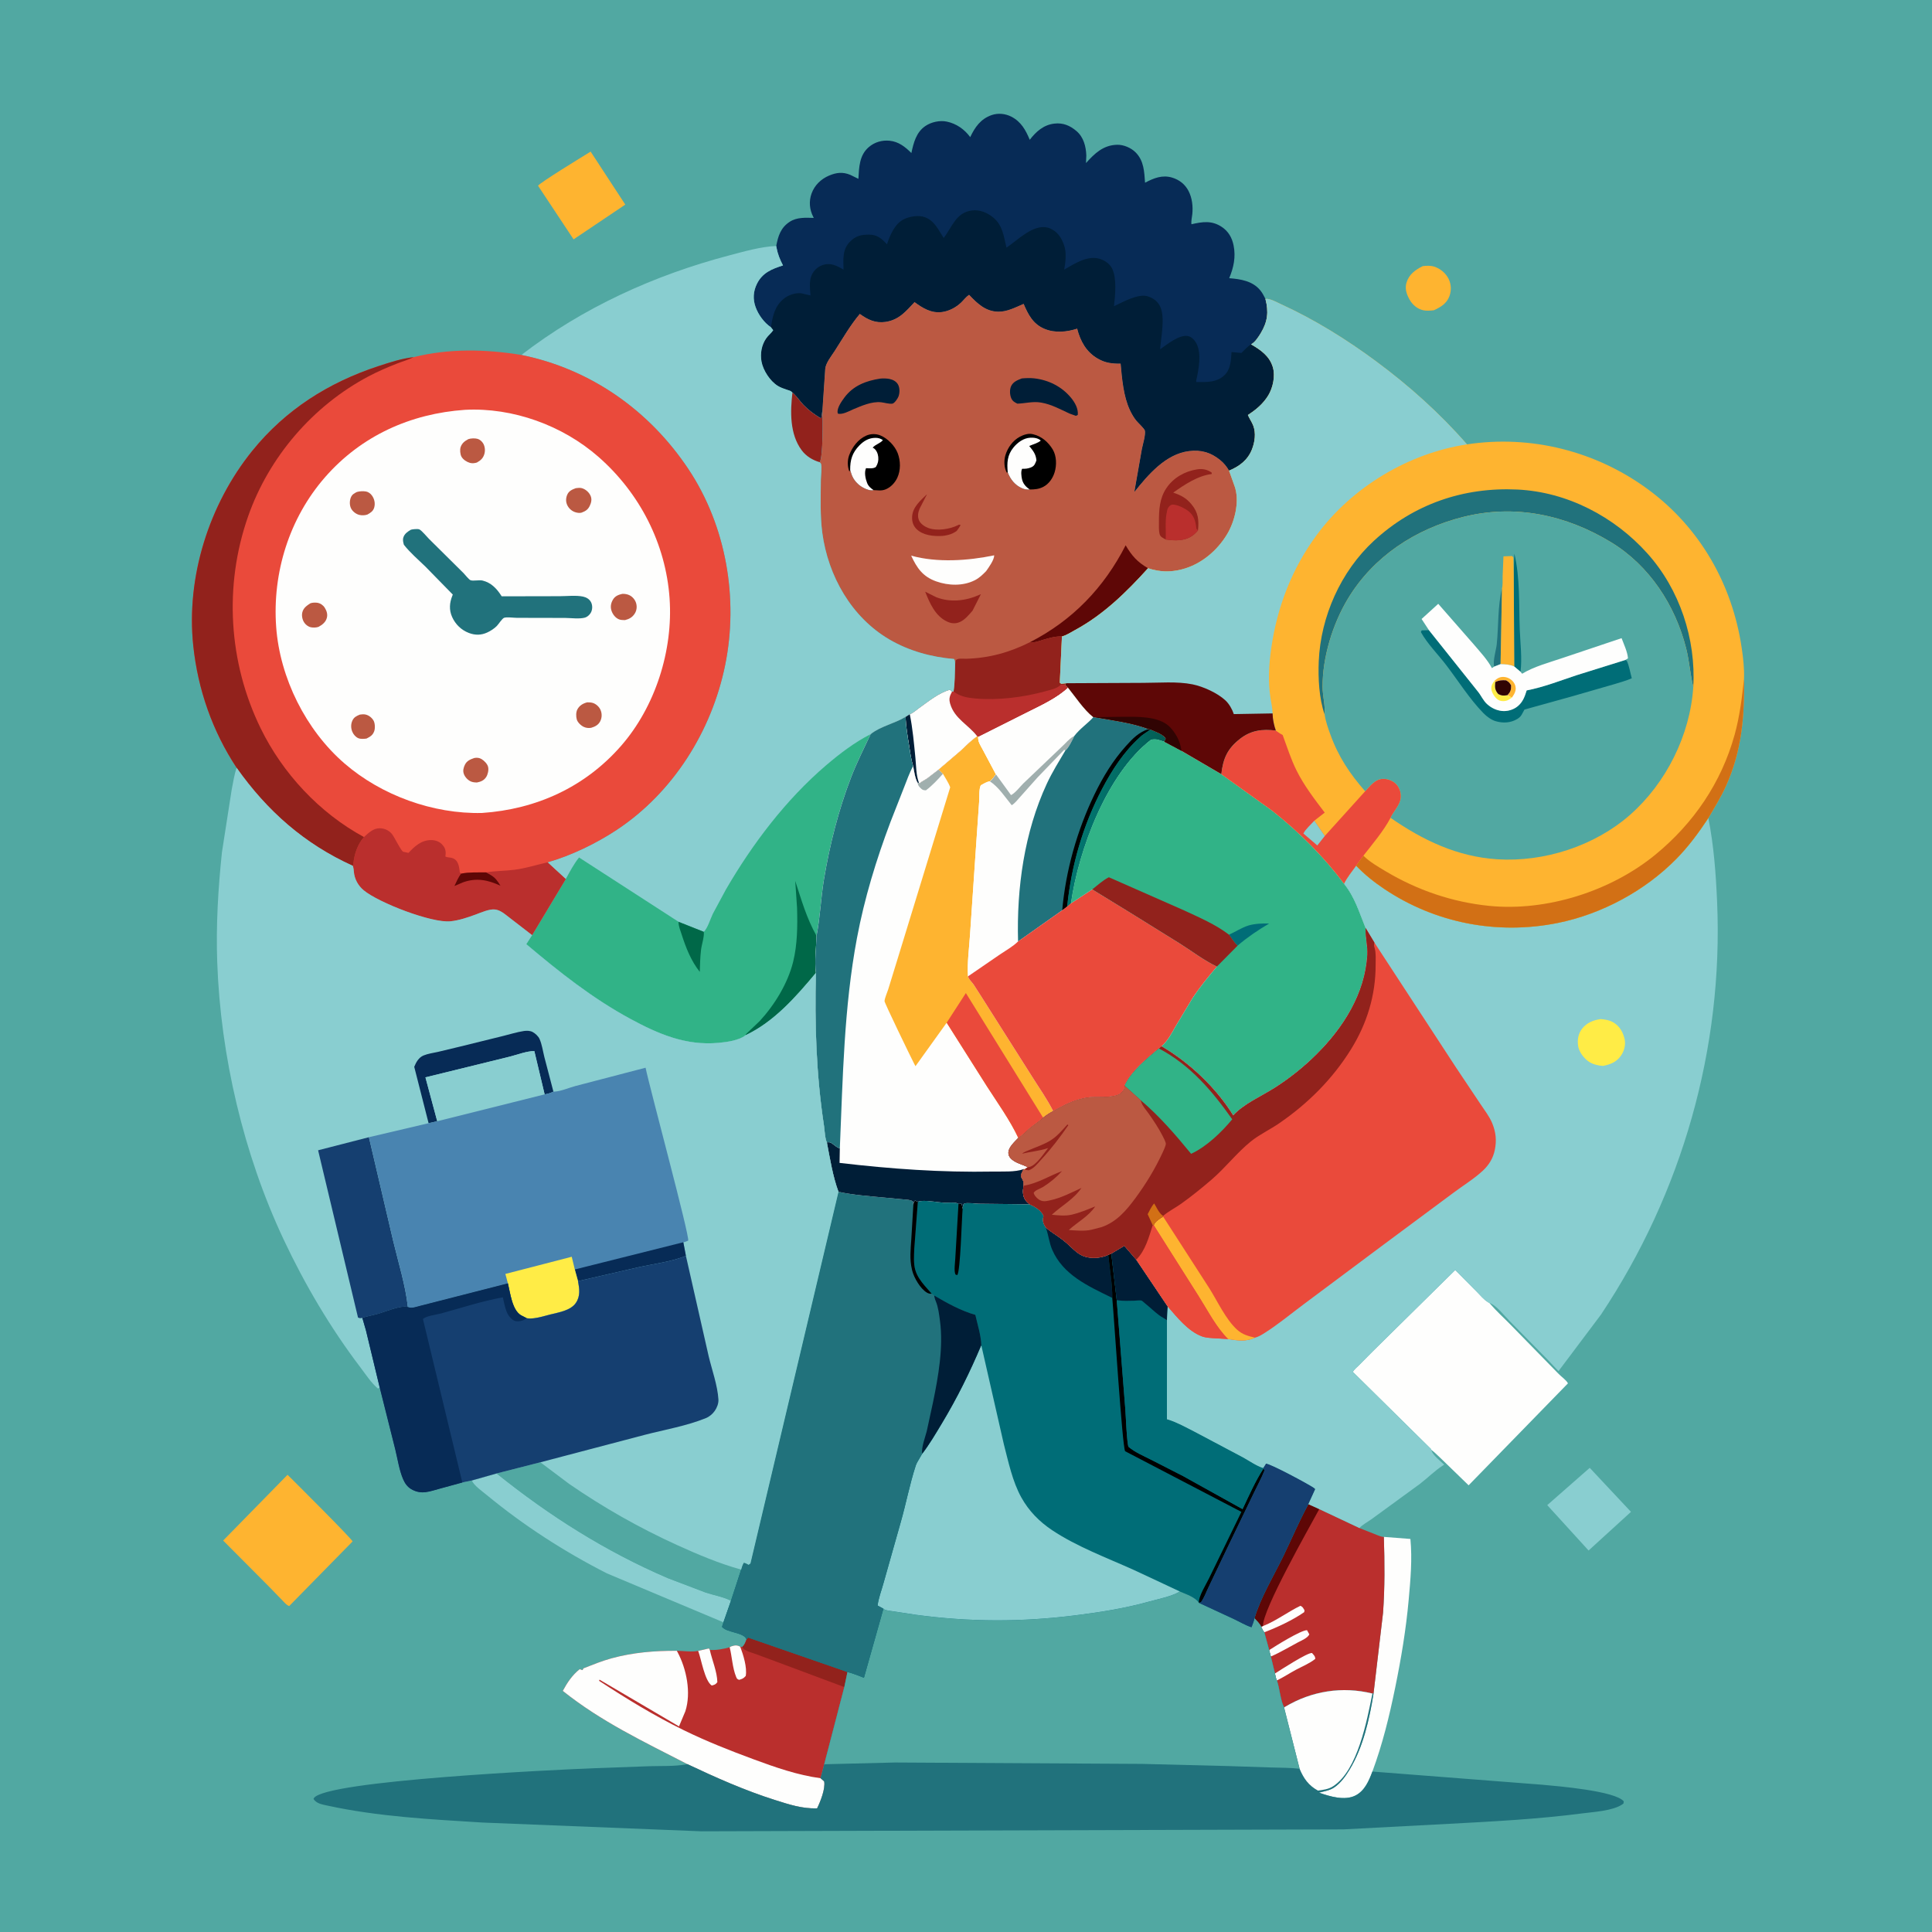 <svg version="1.1" xmlns="http://www.w3.org/2000/svg" style="display: block;" viewBox="0 0 2048 2048" width="1024" height="1024">
<defs>
	<linearGradient id="Gradient1" gradientUnits="userSpaceOnUse" x1="1214.58" y1="875.057" x2="1150.56" y2="860.857">
		<stop class="stop0" offset="0" stop-opacity="1" stop-color="rgb(3,92,83)"/>
		<stop class="stop1" offset="1" stop-opacity="1" stop-color="rgb(1,117,111)"/>
	</linearGradient>
</defs>
<path transform="translate(0,0)" fill="rgb(81,168,162)" d="M -0 -0 L 2048 0 L 2048 2048 L -0 2048 L -0 -0 z"/>
<path transform="translate(0,0)" fill="rgb(254,180,48)" d="M 1508.14 282.117 C 1512.12 281.657 1516.2 281.385 1520.08 282.574 C 1526.59 284.57 1532.58 289.482 1535.58 295.616 C 1538.4 301.392 1538.68 307.835 1536.47 313.898 C 1533.57 321.85 1527.15 325.577 1519.95 328.889 C 1516.27 329.323 1512.02 329.682 1508.4 328.819 C 1502.09 327.314 1497.08 322.837 1493.99 317.203 C 1490.91 311.57 1489.05 305.804 1490.99 299.5 C 1493.71 290.671 1500.29 286.1 1508.14 282.117 z"/>
<path transform="translate(0,0)" fill="rgb(137,206,208)" d="M 1685.18 1555.97 L 1728.9 1602.63 L 1683.97 1643.6 L 1640.14 1595.5 L 1685.18 1555.97 z"/>
<path transform="translate(0,0)" fill="rgb(254,180,48)" d="M 626.094 160.709 L 662.833 216.894 L 608.019 253.739 L 570.376 196.921 C 571.84 193.861 618.104 165.661 626.094 160.709 z"/>
<path transform="translate(0,0)" fill="rgb(254,254,253)" d="M 1466.94 1629.17 L 1495.09 1631.35 C 1497.14 1652.96 1495.22 1673.98 1493.3 1695.49 C 1490.46 1727.13 1485.32 1757.89 1478.95 1789 C 1472.78 1819.15 1465.51 1849.04 1454.79 1877.92 C 1451.18 1887.68 1446.64 1898.33 1436.9 1903.29 C 1425.4 1909.15 1409.53 1904.28 1398.18 1900.28 C 1403.8 1898.77 1409.59 1898.02 1414.5 1894.65 C 1421.35 1889.94 1426.47 1882.74 1430.71 1875.72 C 1445.02 1852.06 1451.64 1822.42 1455.97 1795.42 L 1466.09 1709.59 C 1468.02 1682.89 1467.81 1655.91 1466.94 1629.17 z"/>
<path transform="translate(0,0)" fill="rgb(137,206,208)" d="M 526.446 1561.93 C 582.454 1606.88 641.764 1644.48 707.869 1672.87 L 748.096 1688.19 C 756.285 1690.88 767.4 1692.87 774.861 1696.87 L 766.894 1719.73 L 643.408 1667.87 C 598.429 1645.01 554.966 1616.99 516.031 1584.83 C 511.616 1581.18 501.912 1574.41 500.256 1569.34 L 526.446 1561.93 z"/>
<path transform="translate(0,0)" fill="rgb(254,180,48)" d="M 304.817 1563.34 C 310.777 1569.22 373.251 1631.4 373.751 1634 L 306.54 1702.5 C 303.444 1701.31 301.299 1698.5 299.05 1696.19 L 284.978 1681.69 L 236.549 1633.04 L 304.817 1563.34 z"/>
<path transform="translate(0,0)" fill="rgb(81,168,162)" d="M 526.446 1561.93 L 572.825 1550.09 L 603.212 1572.9 C 639.555 1598.03 677.789 1619.66 718 1637.95 C 739.783 1647.86 762.54 1657.46 785.642 1663.84 L 774.861 1696.87 C 767.4 1692.87 756.285 1690.88 748.096 1688.19 L 707.869 1672.87 C 641.764 1644.48 582.454 1606.88 526.446 1561.93 z"/>
<path transform="translate(0,0)" fill="rgb(186,47,45)" d="M 1386.94 1594.51 L 1398.48 1599.71 L 1441.17 1619.82 L 1459.45 1627.1 C 1461.51 1627.88 1464.75 1629.32 1466.94 1629.17 C 1467.81 1655.91 1468.02 1682.89 1466.09 1709.59 L 1455.97 1795.42 L 1454.83 1795.23 C 1423.02 1787.32 1390.36 1792.43 1362.11 1809.39 L 1361.16 1809.97 C 1357.08 1801.7 1356.63 1790.28 1353.55 1781.34 C 1352.42 1778.88 1351.96 1776.64 1351.5 1774 L 1347.14 1755.98 L 1345.37 1749.19 L 1340.21 1730.3 C 1338.62 1728.53 1337.82 1726.48 1336.87 1724.34 C 1335.39 1721.02 1332.19 1718.11 1329.78 1715.41 C 1336.43 1693.04 1350.16 1670.52 1360.42 1649.41 C 1369.25 1631.26 1377.21 1612.15 1386.94 1594.51 z"/>
<path transform="translate(0,0)" fill="rgb(254,254,253)" d="M 1345.37 1749.19 C 1351.76 1744.97 1379.28 1727.85 1385.5 1728.08 L 1387.95 1732.5 C 1386.08 1736.43 1379.67 1738.99 1375.87 1740.99 C 1366.38 1745.99 1356.95 1751.73 1347.14 1755.98 L 1345.37 1749.19 z"/>
<path transform="translate(0,0)" fill="rgb(254,254,253)" d="M 1338.84 1723.65 L 1339.98 1723.2 C 1353.52 1717.67 1365.33 1708.55 1378.5 1702.2 C 1381.1 1703.38 1381.4 1704.6 1382.85 1707 L 1382.5 1708.96 C 1370.13 1717.53 1354.28 1724.88 1340.21 1730.3 C 1338.62 1728.53 1337.82 1726.48 1336.87 1724.34 L 1338.84 1723.65 z"/>
<path transform="translate(0,0)" fill="rgb(254,254,253)" d="M 1351.5 1774 C 1357.33 1770.27 1386.06 1751.62 1390.79 1752.25 C 1392.6 1754.5 1394.2 1755.52 1394.23 1758.5 C 1388.19 1763.33 1380.57 1766.4 1373.76 1770.03 C 1366.94 1773.67 1360.51 1778 1353.55 1781.34 C 1352.42 1778.88 1351.96 1776.64 1351.5 1774 z"/>
<path transform="translate(0,0)" fill="rgb(94,7,6)" d="M 1386.94 1594.51 L 1398.48 1599.71 C 1387.9 1619.27 1338 1706.89 1338.84 1723.65 L 1336.87 1724.34 C 1335.39 1721.02 1332.19 1718.11 1329.78 1715.41 C 1336.43 1693.04 1350.16 1670.52 1360.42 1649.41 C 1369.25 1631.26 1377.21 1612.15 1386.94 1594.51 z"/>
<path transform="translate(0,0)" fill="rgb(254,254,253)" d="M 1517.21 1536.87 C 1517.15 1535.92 1516.09 1535.24 1515.45 1534.58 L 1434.11 1454.31 C 1435.33 1451.73 1438.47 1449.3 1440.54 1447.22 L 1454.9 1432.73 L 1542.6 1346.28 L 1565.23 1369.03 C 1568.83 1372.61 1573.06 1377.87 1577.4 1380.41 L 1578.86 1381.22 L 1579.6 1382.1 C 1586.4 1390.01 1594.23 1397.03 1601.51 1404.5 L 1651.9 1456.07 C 1654.77 1459.15 1660.26 1462.85 1662.11 1466.4 L 1556.8 1574.49 L 1527.31 1545.89 C 1524.06 1543 1520.73 1539.36 1517.21 1536.87 z"/>
<path transform="translate(0,0)" fill="rgb(186,47,45)" d="M 791.334 1737.93 L 793 1735.85 L 898.34 1772.37 L 895.014 1788.38 L 873.732 1870.19 L 869.823 1884.98 L 873.657 1888.31 C 875.17 1896.11 869.628 1909.85 866.17 1916.93 C 850.3 1917.44 836.532 1912.85 821.562 1908.12 C 789.715 1898.05 758.905 1884.35 728.735 1870.1 C 682.702 1846.4 637.354 1825.01 596.585 1792.41 C 601.321 1783.64 606.617 1775.65 614.5 1769.41 L 617.5 1770.4 L 618.542 1768.5 C 628.327 1764.66 638.161 1760.64 648.312 1757.87 C 671.031 1751.67 694.025 1749.8 717.471 1749.92 C 724.166 1750 733.741 1751.4 740.104 1750.01 L 751.5 1747.41 L 752.418 1748.98 C 759.673 1749.44 766.518 1748.05 773.491 1746.21 C 774.24 1745.69 774.555 1745.41 775.523 1745.1 C 779.169 1743.95 781.509 1743.78 784.717 1745.62 L 786.724 1745.93 C 789.327 1743.64 790.131 1741.07 791.334 1737.93 z"/>
<path transform="translate(0,0)" fill="rgb(254,254,253)" d="M 773.491 1746.21 C 774.24 1745.69 774.555 1745.41 775.523 1745.1 C 779.169 1743.95 781.509 1743.78 784.717 1745.62 C 787.845 1754.12 792.174 1767.59 790.5 1776.58 C 787.912 1779.43 787.044 1779.58 783.5 1780.71 C 781.335 1779.84 781.181 1779.64 780.253 1777.36 C 776.403 1767.9 775.988 1756.14 773.491 1746.21 z"/>
<path transform="translate(0,0)" fill="rgb(254,254,253)" d="M 740.104 1750.01 L 751.5 1747.41 L 752.418 1748.98 C 754.861 1759.92 760.2 1772.07 760.422 1783.19 C 758.264 1785.85 757.666 1785.8 754.5 1786.74 C 746.973 1781.7 743.459 1759.06 740.104 1750.01 z"/>
<path transform="translate(0,0)" fill="rgb(146,34,28)" d="M 791.334 1737.93 L 793 1735.85 L 898.34 1772.37 L 895.014 1788.38 L 823.058 1761.5 L 801.325 1753.46 C 797.592 1752.09 792.905 1750.86 789.5 1748.85 C 788.189 1748.08 787.593 1747.14 786.724 1745.93 C 789.327 1743.64 790.131 1741.07 791.334 1737.93 z"/>
<path transform="translate(0,0)" fill="rgb(254,254,253)" d="M 728.735 1870.1 C 682.702 1846.4 637.354 1825.01 596.585 1792.41 C 601.321 1783.64 606.617 1775.65 614.5 1769.41 L 617.5 1770.4 L 618.542 1768.5 C 628.327 1764.66 638.161 1760.64 648.312 1757.87 C 671.031 1751.67 694.025 1749.8 717.471 1749.92 L 718.16 1751.19 C 727.759 1769.12 732.854 1794.32 726.5 1814.01 L 719.763 1830.04 L 635.5 1780.51 L 635.083 1781.74 C 663.964 1800.68 693.531 1818.74 724.568 1833.96 C 748.652 1845.77 773.882 1855.72 799.038 1865 C 821.829 1873.42 845.634 1881.75 869.823 1884.98 L 873.657 1888.31 C 875.17 1896.11 869.628 1909.85 866.17 1916.93 C 850.3 1917.44 836.532 1912.85 821.562 1908.12 C 789.715 1898.05 758.905 1884.35 728.735 1870.1 z"/>
<path transform="translate(0,0)" fill="rgb(7,43,86)" d="M 822.832 260.774 C 824.858 250.15 827.507 241.337 837.249 235.026 C 844.809 230.128 854.048 230.772 862.644 230.995 L 862.099 229.951 C 858.098 222.15 857.288 213.442 860.323 205.057 C 863.477 196.342 870.342 189.738 878.765 186.166 C 886.61 182.84 893.198 182.068 901.197 185.286 L 909.926 189.561 C 910.699 177.301 910.81 164.628 921 155.9 C 927.169 150.615 935.054 148.358 943.103 149.191 C 952.623 150.176 959.572 155.689 966.099 162.221 C 968.391 151.45 971.196 140.197 980.897 133.607 C 987.211 129.318 996.217 127.333 1003.71 128.919 C 1013.86 131.066 1022.4 137.098 1028.47 145.354 C 1033.48 134.784 1039.6 126 1051.2 121.984 C 1058.07 119.608 1065.77 120.428 1072.15 123.723 C 1082.4 129.017 1087.33 137.919 1091.57 148.175 C 1098.32 139.494 1106.15 132.372 1117.62 131.028 C 1126.86 129.946 1134.21 133.037 1141.16 138.974 C 1148.68 145.407 1151.21 155.312 1151.54 164.843 L 1151.2 172.841 C 1160.42 162.616 1169.4 153.855 1184.14 153.462 C 1191.03 153.278 1199 156.677 1203.83 161.559 C 1212.66 170.483 1212.92 181.952 1213.81 193.682 C 1222.94 188.801 1232.17 185.107 1242.59 188.292 C 1250.22 190.621 1256.27 195.381 1259.93 202.5 C 1263.72 209.874 1264.72 218.684 1263.91 226.856 C 1263.57 230.326 1262.52 234.255 1262.99 237.707 C 1274.68 235.088 1284.4 233.449 1295.06 240.49 C 1302.12 245.149 1306.02 251.985 1307.66 260.156 C 1310.11 272.422 1307.76 283.523 1303 294.907 C 1315.12 295.862 1327.83 297.777 1336.03 307.852 C 1338.26 310.583 1339.84 313.734 1341.42 316.86 C 1345.02 330.585 1343.81 340.906 1336.5 353.131 C 1334.28 356.853 1330.09 363.291 1326.16 365.003 C 1336.32 370.885 1345.83 377.419 1349.32 389.405 C 1352 398.602 1349.36 410.949 1344.5 419.005 C 1339.12 427.925 1331.46 434.322 1322.8 439.894 C 1324.43 443.801 1326.99 447.21 1328.49 451.175 C 1331.54 459.217 1330.18 468.566 1327.13 476.365 C 1322.71 487.669 1313.73 494.411 1302.85 498.887 C 1300.3 494.443 1297.37 490.826 1293.38 487.586 C 1283.41 479.492 1273.17 476.615 1260.5 478.143 C 1235.75 481.126 1216.95 503.283 1202.45 521.522 L 1210.46 475.975 C 1211.44 470.935 1214.48 461.497 1213.67 456.536 C 1213.34 454.545 1205.92 447.654 1204.34 445.667 C 1201.74 442.388 1199.56 438.532 1197.78 434.761 C 1190.91 420.19 1189.39 401.354 1187.92 385.488 C 1178.9 385.531 1171.93 384.809 1163.93 380.248 C 1151.51 373.165 1145.36 361.821 1141.84 348.379 C 1130.6 352 1118.21 353.195 1107.04 348.491 C 1095.03 343.435 1089.91 333.341 1085.11 322.103 C 1076.71 325.668 1067.66 330.532 1058.33 330.401 C 1044.68 330.21 1036.1 321.743 1027.25 312.481 C 1024.07 314.639 1021.54 318.062 1018.76 320.73 C 1013.39 325.884 1005.92 329.805 998.5 330.765 C 987.234 332.224 978.079 326.594 969.449 320.232 C 960.365 329.977 952.907 339.12 938.758 341.193 C 927.986 342.771 919.921 338.87 911.442 332.735 C 901.308 344.727 893.228 358.865 884.743 372.074 C 881.397 377.285 875.251 384.789 874.76 390.986 L 871.809 434.725 L 870.776 442.946 L 869.5 443.114 C 863.113 439.205 856.874 434.604 851.672 429.199 C 848.042 425.427 845.193 420.899 841.381 417.321 L 840.03 416.081 C 838.24 414.049 836.532 413.888 834 413.048 C 830.648 411.936 827.391 410.817 824.375 408.929 C 816.307 403.877 809.008 392.693 807.266 383.327 C 805.689 374.846 807.308 365.566 812.338 358.5 C 814.525 355.428 817.619 353.206 819.675 350 L 817.272 346.939 C 810.024 342.162 803.864 333.591 800.957 325.545 C 797.933 317.178 798.41 308.96 802.359 300.906 C 808.167 289.059 818.28 285.076 830.008 281.365 C 826.737 275.079 824.352 269.2 823.092 262.24 L 822.832 260.774 z"/>
<path transform="translate(0,0)" fill="rgb(0,30,55)" d="M 817.272 346.939 C 818.937 335.142 821.309 324.077 831.327 316.312 C 836.223 312.518 843.314 310.141 849.5 310.902 L 859.162 313.217 C 858.538 303.97 856.9 294.892 863.204 287.101 C 866.421 283.123 871.44 280.438 876.547 280.018 C 883.23 279.468 888.579 282.643 894.182 285.808 C 894.003 275.082 892.727 264.659 900.93 256.295 C 907.111 249.991 912.89 248.655 921.496 248.719 C 928.689 248.772 933.195 251.777 938.157 256.792 L 940.193 258.983 C 943.453 249.447 948.306 237.47 957.829 232.553 C 963.907 229.414 973.543 227.854 980.065 230.121 C 990.581 233.776 994.628 243.53 1000.34 252.249 C 1009.26 240.858 1013.19 225.391 1030.12 223.118 C 1038.31 222.018 1046.3 225.253 1052.6 230.349 C 1062.96 238.729 1063.99 250.52 1066.89 262.513 C 1078.94 254.556 1095.06 237.244 1110.9 241.321 C 1112.08 241.625 1113.11 242.159 1114.19 242.701 L 1115.32 243.261 C 1122.58 247.034 1126.62 254.815 1128.67 262.406 C 1130.49 269.118 1129.39 279.012 1128.09 285.804 C 1138.84 279.695 1152.34 270.616 1165.33 274.263 C 1170.68 275.766 1176.27 279.427 1178.82 284.5 C 1184.07 294.946 1182.11 313.243 1180.88 324.615 C 1190.1 320.294 1206.83 310.703 1217.02 314.226 C 1222.82 316.231 1227.35 319.529 1229.94 325.21 C 1235.26 336.889 1230.67 357.553 1229.77 370.236 C 1236.98 365.294 1250.07 354.39 1259.33 356.234 C 1263.45 357.055 1266.82 361.087 1268.55 364.672 C 1273.76 375.444 1270.65 391.304 1268.23 402.587 C 1267.91 404.058 1267.96 403.465 1268.18 404.964 C 1279.14 405.057 1290.14 405.648 1298.48 397.221 C 1304.64 390.992 1304.9 381.439 1305.47 373.206 L 1315.97 374.144 C 1319.17 371.068 1322.39 367.327 1326.16 365.003 C 1336.32 370.885 1345.83 377.419 1349.32 389.405 C 1352 398.602 1349.36 410.949 1344.5 419.005 C 1339.12 427.925 1331.46 434.322 1322.8 439.894 C 1324.43 443.801 1326.99 447.21 1328.49 451.175 C 1331.54 459.217 1330.18 468.566 1327.13 476.365 C 1322.71 487.669 1313.73 494.411 1302.85 498.887 C 1300.3 494.443 1297.37 490.826 1293.38 487.586 C 1283.41 479.492 1273.17 476.615 1260.5 478.143 C 1235.75 481.126 1216.95 503.283 1202.45 521.522 L 1210.46 475.975 C 1211.44 470.935 1214.48 461.497 1213.67 456.536 C 1213.34 454.545 1205.92 447.654 1204.34 445.667 C 1201.74 442.388 1199.56 438.532 1197.78 434.761 C 1190.91 420.19 1189.39 401.354 1187.92 385.488 C 1178.9 385.531 1171.93 384.809 1163.93 380.248 C 1151.51 373.165 1145.36 361.821 1141.84 348.379 C 1130.6 352 1118.21 353.195 1107.04 348.491 C 1095.03 343.435 1089.91 333.341 1085.11 322.103 C 1076.71 325.668 1067.66 330.532 1058.33 330.401 C 1044.68 330.21 1036.1 321.743 1027.25 312.481 C 1024.07 314.639 1021.54 318.062 1018.76 320.73 C 1013.39 325.884 1005.92 329.805 998.5 330.765 C 987.234 332.224 978.079 326.594 969.449 320.232 C 960.365 329.977 952.907 339.12 938.758 341.193 C 927.986 342.771 919.921 338.87 911.442 332.735 C 901.308 344.727 893.228 358.865 884.743 372.074 C 881.397 377.285 875.251 384.789 874.76 390.986 L 871.809 434.725 L 870.776 442.946 L 869.5 443.114 C 863.113 439.205 856.874 434.604 851.672 429.199 C 848.042 425.427 845.193 420.899 841.381 417.321 L 840.03 416.081 C 838.24 414.049 836.532 413.888 834 413.048 C 830.648 411.936 827.391 410.817 824.375 408.929 C 816.307 403.877 809.008 392.693 807.266 383.327 C 805.689 374.846 807.308 365.566 812.338 358.5 C 814.525 355.428 817.619 353.206 819.675 350 L 817.272 346.939 z"/>
<path transform="translate(0,0)" fill="rgb(187,89,66)" d="M 871.809 434.725 L 874.76 390.986 C 875.251 384.789 881.397 377.285 884.743 372.074 C 893.228 358.865 901.308 344.727 911.442 332.735 C 919.921 338.87 927.986 342.771 938.758 341.193 C 952.907 339.12 960.365 329.977 969.449 320.232 C 978.079 326.594 987.234 332.224 998.5 330.765 C 1005.92 329.805 1013.39 325.884 1018.76 320.73 C 1021.54 318.062 1024.07 314.639 1027.25 312.481 C 1036.1 321.743 1044.68 330.21 1058.33 330.401 C 1067.66 330.532 1076.71 325.668 1085.11 322.103 C 1089.91 333.341 1095.03 343.435 1107.04 348.491 C 1118.21 353.195 1130.6 352 1141.84 348.379 C 1145.36 361.821 1151.51 373.165 1163.93 380.248 C 1171.93 384.809 1178.9 385.531 1187.92 385.488 C 1189.39 401.354 1190.91 420.19 1197.78 434.761 C 1199.56 438.532 1201.74 442.388 1204.34 445.667 C 1205.92 447.654 1213.34 454.545 1213.67 456.536 C 1214.48 461.497 1211.44 470.935 1210.46 475.975 L 1202.45 521.522 C 1216.95 503.283 1235.75 481.126 1260.5 478.143 C 1273.17 476.615 1283.41 479.492 1293.38 487.586 C 1297.37 490.826 1300.3 494.443 1302.85 498.887 L 1309.12 516.5 L 1309.58 518.113 C 1313.63 533.156 1308.74 553.009 1300.87 566.168 C 1290.26 583.915 1272.93 598.459 1252.71 603.598 C 1240.36 606.736 1229.03 606.348 1216.99 602.361 C 1194.36 627.44 1169.84 651.503 1139.89 667.737 C 1135.75 669.985 1130.3 673.553 1125.71 674.669 L 1123.42 723.665 L 1125 724.901 L 1130.23 724.247 L 1129.12 725.831 L 1132.27 729.049 C 1119.96 740.518 1103.37 747.914 1088.4 755.461 L 1036.99 781.277 L 1035.96 780.563 C 1029.39 784.963 1023.75 790.935 1017.94 796.277 L 994.995 815.862 L 983 825.083 C 980.431 826.909 977.235 828.238 974.94 830.326 L 974.154 829.889 L 972.605 829.708 C 969.95 824.812 968.998 817.521 967.988 812.051 C 965.645 804.8 964.704 796.821 963.5 789.302 C 961.926 779.479 960.296 769.833 959.927 759.873 L 964.394 757.053 C 967.179 756.401 971.988 752.166 974.34 750.494 C 984.016 743.614 995.464 734.193 1007 731.172 L 1009.23 733.143 L 1010.82 732.984 C 1012.31 723.762 1012.13 713.989 1012.45 704.661 C 1012.37 702.409 1012.52 700.573 1011.36 698.573 C 987.455 696.562 963.781 690.113 943 677.99 C 902.585 654.413 877.833 610.567 871.692 564.943 C 869.21 546.505 870.053 527.27 870.131 508.704 C 870.146 505.148 871.439 494.377 870.226 491.5 C 869.963 490.877 869.331 490.486 868.884 489.979 C 872.755 484.282 871.994 442.979 871.809 434.725 z"/>
<path transform="translate(0,0)" fill="rgb(146,34,28)" d="M 982.562 523.975 C 981.918 525.621 982.255 524.982 981.419 526.354 L 974.825 539.218 C 973.098 543.401 972.374 547.752 974.37 551.963 C 976.035 555.475 980.451 558.375 983.994 559.684 C 993.275 563.114 1006.9 561.024 1015.59 556.65 C 1017.08 555.896 1016.08 556.096 1018.3 556.5 C 1017.12 558.829 1015.66 560.796 1014.1 562.874 C 1011.24 564.839 1008.77 566.087 1005.39 566.936 L 1004 567.266 C 1002.31 567.678 1000.75 567.971 999 568.085 C 989.824 568.681 978.399 567.615 971.507 560.777 C 967.969 557.267 966.621 552.694 966.874 547.797 C 967.407 537.484 975.69 530.59 982.562 523.975 z"/>
<path transform="translate(0,0)" fill="rgb(146,34,28)" d="M 980.708 627.208 L 992.438 633.052 C 1007.49 638.948 1024.01 636.977 1038.5 630.417 L 1039.82 629.807 L 1030.92 647.358 C 1027.21 651.617 1022.64 657.253 1017.31 659.451 C 1012.65 661.373 1008.52 661.007 1004 658.904 C 991.352 653.022 985.581 639.371 980.708 627.208 z"/>
<path transform="translate(0,0)" fill="rgb(0,30,55)" d="M 933.163 401.325 C 936.092 401.002 940.104 401.108 942.992 401.729 C 946.65 402.516 950.159 404.321 951.99 407.716 C 953.92 411.295 953.792 416.368 952.5 420.134 C 951.811 422.14 948.27 427.533 946 427.881 C 942.498 428.417 937.642 426.801 934.01 426.415 C 924.167 425.368 913.282 430.165 904.397 433.898 C 900.075 435.905 892.921 439.708 888.242 438.5 L 887.926 437.531 C 887.01 432.684 892.207 425.323 895.058 421.468 C 904.449 408.77 918.136 403.596 933.163 401.325 z"/>
<path transform="translate(0,0)" fill="rgb(0,30,55)" d="M 1083.12 401.153 C 1087.33 400.76 1092 400.597 1096.22 401.063 C 1111.48 402.75 1125.61 409.803 1135.38 421.715 C 1139.48 426.713 1143.15 433.22 1142.5 439.822 L 1140.5 440.814 L 1133.75 438.408 C 1124.35 434.045 1114.47 428.636 1104.19 426.853 L 1103 426.662 C 1095.04 425.295 1086.59 427.635 1078.5 427.898 C 1075.46 426.439 1073.3 425.242 1071.92 422 C 1070.38 418.397 1070.14 412.945 1071.83 409.337 C 1074.04 404.632 1078.61 402.943 1083.12 401.153 z"/>
<path transform="translate(0,0)" fill="rgb(254,254,253)" d="M 965.888 589.025 C 993.52 596.667 1026.05 594.446 1053.89 588.664 C 1053.93 593.499 1048.13 601.443 1045.32 605.438 C 1041.55 609.284 1038.1 612.676 1033.23 615.128 C 1020.74 621.415 1005.34 620.888 992.407 616.286 C 978.174 611.222 971.961 602.126 965.888 589.025 z"/>
<path transform="translate(0,0)" fill="rgb(146,34,28)" d="M 1235.65 571.875 C 1232.98 570.314 1230 569.299 1229.17 566 C 1228.25 562.302 1228.53 557.314 1228.52 553.5 C 1228.49 540.604 1229.07 528.287 1236.56 517.247 C 1243.97 506.352 1255.92 499.604 1268.85 497.543 C 1274.6 496.625 1279.83 497.623 1284.5 501.043 L 1284.42 502.5 C 1269.82 504.221 1255.51 513.789 1243.67 522.194 C 1251.75 524.93 1257.37 527.813 1262.94 534.5 C 1270.33 543.364 1270.95 551.222 1269.95 562.154 C 1264.65 568.659 1258.8 571.697 1250.42 572.571 C 1245.45 573.089 1240.58 572.456 1235.65 571.875 z"/>
<path transform="translate(0,0)" fill="rgb(186,47,45)" d="M 1235.65 571.875 C 1236.14 562.824 1234.92 553.183 1236.6 544.272 L 1236.87 543 C 1237.16 541.531 1237.36 539.809 1238.15 538.5 C 1239.1 536.925 1240.57 535.251 1242.41 534.98 C 1247.23 534.271 1256.56 539.136 1260.21 542.148 C 1265.67 546.657 1267.36 552.576 1268.08 559.35 C 1268.25 561.011 1268.78 561.037 1269.95 562.154 C 1264.65 568.659 1258.8 571.697 1250.42 572.571 C 1245.45 573.089 1240.58 572.456 1235.65 571.875 z"/>
<path transform="translate(0,0)" fill="rgb(0,0,0)" d="M 1068.25 500.832 L 1067.27 501 C 1064.31 495.942 1064.11 488.389 1065.68 482.867 C 1067.98 474.746 1073.57 466.969 1081.1 462.952 C 1084.76 461.003 1090.14 459.144 1094.23 460.133 L 1095.5 460.424 C 1104.24 462.54 1111.41 468.871 1115.96 476.5 C 1120.07 483.386 1120.24 493.144 1117.95 500.629 C 1116 506.998 1111.91 512.985 1105.91 516.088 C 1101.27 518.484 1096.74 518.892 1091.61 518.862 C 1088.72 519.23 1085.97 518.701 1083.31 517.537 C 1075.95 514.32 1071.07 508.149 1068.25 500.832 z"/>
<path transform="translate(0,0)" fill="rgb(254,254,253)" d="M 1068.25 500.832 C 1067.3 490.723 1067.64 482.346 1074.5 474.133 C 1078.84 468.936 1085.11 464.342 1092.12 463.998 C 1095.97 463.81 1100.33 464.309 1103.24 467 C 1100.37 469.691 1094.72 471.103 1091.03 472.778 C 1095.14 477.833 1098.04 481.252 1098.66 488 C 1097.27 491.595 1096.65 493.979 1092.76 495.533 C 1089.64 496.777 1086.81 497.04 1083.5 496.934 C 1081.99 499.478 1082.7 505.037 1083.36 507.966 C 1084.44 512.788 1087.58 516.247 1091.61 518.862 C 1088.72 519.23 1085.97 518.701 1083.31 517.537 C 1075.95 514.32 1071.07 508.149 1068.25 500.832 z"/>
<path transform="translate(0,0)" fill="rgb(0,0,0)" d="M 901.232 498.355 L 900.386 499.887 C 898.196 494.672 898.169 487.76 900.193 482.446 C 903.453 473.886 909.506 465.725 918.07 461.863 C 922.876 459.696 928.468 459.601 933.337 461.6 C 941.011 464.752 948.649 472.675 951.601 480.384 C 954.717 488.524 954.88 498.475 951.173 506.465 C 948.698 511.8 944.07 516.747 938.5 518.862 C 934.099 520.534 930.509 519.631 926.037 519.55 C 922.498 520.345 918.827 518.898 915.667 517.318 C 909.508 514.239 904.36 508.617 902.373 501.993 L 902.087 501 L 901.232 498.355 z"/>
<path transform="translate(0,0)" fill="rgb(254,254,253)" d="M 901.232 498.355 C 901.062 487.755 903.36 479.962 910.983 472.167 C 915.714 467.329 921.071 464.168 928 464.134 C 931.023 464.119 933.368 464.837 935.893 466.5 C 933.406 469.858 928.221 470.928 925.067 474.5 L 926.343 475.219 C 929.155 477.196 930.652 480.975 930.981 484.326 C 931.391 488.494 930.628 491.397 928.5 494.954 C 925.915 497.014 921.184 496.419 918.019 496.275 C 915.971 500.712 917.407 507.517 919.195 512 C 920.614 515.56 922.967 517.42 926.037 519.55 C 922.498 520.345 918.827 518.898 915.667 517.318 C 909.508 514.239 904.36 508.617 902.373 501.993 L 902.087 501 L 901.232 498.355 z"/>
<path transform="translate(0,0)" fill="rgb(94,7,6)" d="M 1092.01 680.67 C 1137.02 657.526 1170.31 622.915 1193.22 578.03 C 1199.9 589.301 1205.56 595.714 1216.99 602.361 C 1194.36 627.44 1169.84 651.503 1139.89 667.737 C 1135.75 669.985 1130.3 673.553 1125.71 674.669 C 1119 674.341 1112.05 676.36 1105.63 678.253 C 1101.11 679.589 1096.76 681.563 1092.01 680.67 z"/>
<path transform="translate(0,0)" fill="rgb(146,34,28)" d="M 1092.01 680.67 C 1096.76 681.563 1101.11 679.589 1105.63 678.253 C 1112.05 676.36 1119 674.341 1125.71 674.669 L 1123.42 723.665 L 1125 724.901 L 1130.23 724.247 L 1129.12 725.831 L 1132.27 729.049 C 1119.96 740.518 1103.37 747.914 1088.4 755.461 L 1036.99 781.277 L 1035.96 780.563 C 1029.39 784.963 1023.75 790.935 1017.94 796.277 L 994.995 815.862 L 983 825.083 C 980.431 826.909 977.235 828.238 974.94 830.326 L 974.154 829.889 L 972.605 829.708 C 969.95 824.812 968.998 817.521 967.988 812.051 C 965.645 804.8 964.704 796.821 963.5 789.302 C 961.926 779.479 960.296 769.833 959.927 759.873 L 964.394 757.053 C 967.179 756.401 971.988 752.166 974.34 750.494 C 984.016 743.614 995.464 734.193 1007 731.172 L 1009.23 733.143 L 1010.82 732.984 C 1012.31 723.762 1012.13 713.989 1012.45 704.661 L 1012.97 700.5 C 1014.06 697.292 1020.86 698.389 1023.97 698.306 C 1048.58 697.651 1070.1 691.634 1092.01 680.67 z"/>
<path transform="translate(0,0)" fill="rgb(186,47,45)" d="M 1010.82 732.984 C 1017.69 738.292 1025.09 739.609 1033.46 740.376 C 1057.82 742.607 1085.04 739.174 1108.53 732.654 C 1112.95 731.428 1120.12 729.916 1123.46 726.734 L 1124.5 725.642 L 1129.12 725.831 L 1132.27 729.049 C 1119.96 740.518 1103.37 747.914 1088.4 755.461 L 1036.99 781.277 L 1035.96 780.563 C 1026.84 768.416 1011.96 762.025 1007.28 746.173 C 1005.68 740.788 1006.67 737.93 1009.23 733.143 L 1010.82 732.984 z"/>
<path transform="translate(0,0)" fill="rgb(254,254,253)" d="M 964.394 757.053 C 967.179 756.401 971.988 752.166 974.34 750.494 C 984.016 743.614 995.464 734.193 1007 731.172 L 1009.23 733.143 C 1006.67 737.93 1005.68 740.788 1007.28 746.173 C 1011.96 762.025 1026.84 768.416 1035.96 780.563 C 1029.39 784.963 1023.75 790.935 1017.94 796.277 L 994.995 815.862 L 983 825.083 C 980.431 826.909 977.235 828.238 974.94 830.326 L 974.154 829.889 L 972.605 829.708 C 969.95 824.812 968.998 817.521 967.988 812.051 C 965.645 804.8 964.704 796.821 963.5 789.302 C 961.926 779.479 960.296 769.833 959.927 759.873 L 964.394 757.053 z"/>
<path transform="translate(0,0)" fill="rgb(0,30,55)" d="M 959.927 759.873 L 964.394 757.053 C 967.505 772.289 968.85 788.081 970.393 803.55 C 971.272 812.357 970.953 821.548 974.154 829.889 L 972.605 829.708 C 969.95 824.812 968.998 817.521 967.988 812.051 C 965.645 804.8 964.704 796.821 963.5 789.302 C 961.926 779.479 960.296 769.833 959.927 759.873 z"/>
<path transform="translate(0,0)" fill="rgb(33,114,124)" d="M 1250.77 1687.06 C 1257.21 1689.87 1267.06 1692.94 1270.9 1699.04 L 1307.75 1716.12 C 1313.88 1718.97 1320.24 1722.87 1326.61 1724.91 C 1327.87 1721.75 1329.06 1718.74 1329.78 1715.41 C 1332.19 1718.11 1335.39 1721.02 1336.87 1724.34 C 1337.82 1726.48 1338.62 1728.53 1340.21 1730.3 L 1345.37 1749.19 L 1347.14 1755.98 L 1351.5 1774 C 1351.96 1776.64 1352.42 1778.88 1353.55 1781.34 C 1356.63 1790.28 1357.08 1801.7 1361.16 1809.97 L 1362.11 1809.39 C 1390.36 1792.43 1423.02 1787.32 1454.83 1795.23 L 1455.97 1795.42 C 1451.64 1822.42 1445.02 1852.06 1430.71 1875.72 C 1426.47 1882.74 1421.35 1889.94 1414.5 1894.65 C 1409.59 1898.02 1403.8 1898.77 1398.18 1900.28 C 1409.53 1904.28 1425.4 1909.15 1436.9 1903.29 C 1446.64 1898.33 1451.18 1887.68 1454.79 1877.92 L 1634.62 1891.87 C 1651.05 1893.38 1712 1898.35 1721.26 1909.5 L 1720.92 1911.88 L 1719.37 1912.95 C 1709.22 1919.62 1688.92 1920.75 1677 1922.3 C 1630.31 1928.36 1583.1 1930.81 1536.1 1933.32 L 1424.09 1939.22 L 743.5 1941.26 L 511.5 1931.97 C 456.873 1928.6 400.588 1925.69 347 1913.99 C 341.542 1912.8 335.514 1911.91 332.355 1907 L 332.689 1906.19 C 343.949 1887.34 591.899 1875.83 631 1874.34 L 688.469 1872.26 C 701.213 1871.9 714.41 1872.53 726.984 1870.41 L 728.735 1870.1 C 758.905 1884.35 789.715 1898.05 821.562 1908.12 C 836.532 1912.85 850.3 1917.44 866.17 1916.93 C 869.628 1909.85 875.17 1896.11 873.657 1888.31 L 869.823 1884.98 L 873.732 1870.19 L 895.014 1788.38 L 898.34 1772.37 C 904.333 1773.85 910.04 1776.23 915.788 1778.45 L 936.436 1705.27 L 937.977 1706.3 C 940.683 1707.46 945.019 1707.69 947.968 1708.22 L 970.696 1711.71 C 1028.27 1719.45 1082.92 1719.52 1140.49 1712.24 C 1166.48 1708.96 1192.36 1704.9 1217.61 1697.86 C 1228.33 1694.87 1241.16 1692.58 1250.77 1687.06 z"/>
<path transform="translate(0,0)" fill="rgb(254,254,253)" d="M 1361.16 1809.97 L 1362.11 1809.39 C 1390.36 1792.43 1423.02 1787.32 1454.83 1795.23 C 1448.98 1823.64 1439.4 1876.5 1413.17 1893.5 C 1408.15 1896.75 1402.9 1897.25 1397.12 1898.11 C 1387.07 1892.59 1382.03 1885.34 1377.62 1874.96 L 1361.16 1809.97 z"/>
<path transform="translate(0,0)" fill="rgb(81,168,162)" d="M 1250.77 1687.06 C 1257.21 1689.87 1267.06 1692.94 1270.9 1699.04 L 1307.75 1716.12 C 1313.88 1718.97 1320.24 1722.87 1326.61 1724.91 C 1327.87 1721.75 1329.06 1718.74 1329.78 1715.41 C 1332.19 1718.11 1335.39 1721.02 1336.87 1724.34 C 1337.82 1726.48 1338.62 1728.53 1340.21 1730.3 L 1345.37 1749.19 L 1347.14 1755.98 L 1351.5 1774 C 1351.96 1776.64 1352.42 1778.88 1353.55 1781.34 C 1356.63 1790.28 1357.08 1801.7 1361.16 1809.97 L 1377.62 1874.96 C 1367.72 1873.75 1357.48 1873.96 1347.5 1873.6 L 1301.57 1872.09 L 1210.37 1869.8 L 948.658 1868.33 L 873.732 1870.19 L 895.014 1788.38 L 898.34 1772.37 C 904.333 1773.85 910.04 1776.23 915.788 1778.45 L 936.436 1705.27 L 937.977 1706.3 C 940.683 1707.46 945.019 1707.69 947.968 1708.22 L 970.696 1711.71 C 1028.27 1719.45 1082.92 1719.52 1140.49 1712.24 C 1166.48 1708.96 1192.36 1704.9 1217.61 1697.86 C 1228.33 1694.87 1241.16 1692.58 1250.77 1687.06 z"/>
<path transform="translate(0,0)" fill="rgb(137,206,208)" d="M 552.698 376.276 C 617.722 326.066 693.81 291.556 773 270.733 C 788.819 266.574 806.481 261.425 822.832 260.774 L 823.092 262.24 C 824.352 269.2 826.737 275.079 830.008 281.365 C 818.28 285.076 808.167 289.059 802.359 300.906 C 798.41 308.96 797.933 317.178 800.957 325.545 C 803.864 333.591 810.024 342.162 817.272 346.939 L 819.675 350 C 817.619 353.206 814.525 355.428 812.338 358.5 C 807.308 365.566 805.689 374.846 807.266 383.327 C 809.008 392.693 816.307 403.877 824.375 408.929 C 827.391 410.817 830.648 411.936 834 413.048 C 836.532 413.888 838.24 414.049 840.03 416.081 L 841.381 417.321 C 845.193 420.899 848.042 425.427 851.672 429.199 C 856.874 434.604 863.113 439.205 869.5 443.114 L 870.776 442.946 L 871.809 434.725 C 871.994 442.979 872.755 484.282 868.884 489.979 C 869.331 490.486 869.963 490.877 870.226 491.5 C 871.439 494.377 870.146 505.148 870.131 508.704 C 870.053 527.27 869.21 546.505 871.692 564.943 C 877.833 610.567 902.585 654.413 943 677.99 C 963.781 690.113 987.455 696.562 1011.36 698.573 C 1012.52 700.573 1012.37 702.409 1012.45 704.661 C 1012.13 713.989 1012.31 723.762 1010.82 732.984 L 1009.23 733.143 L 1007 731.172 C 995.464 734.193 984.016 743.614 974.34 750.494 C 971.988 752.166 967.179 756.401 964.394 757.053 L 959.927 759.873 C 948.6 766.933 933.094 769.9 922.933 778.228 C 915.833 793.338 908.374 808.097 902.337 823.695 C 888.981 858.197 879.512 895.711 873.44 932.184 C 870.146 951.964 869.415 972.577 865.569 992.141 C 865.205 1004.47 863.325 1019.19 864.91 1031.25 C 843.771 1056.58 820.68 1083.06 790.305 1097.39 L 790.207 1097.55 C 783.273 1102.99 770.074 1104.71 761.491 1105.48 C 727.076 1108.6 698.109 1096.21 668.438 1080.17 C 627.98 1058.29 592.86 1030.38 557.871 1000.85 L 564.026 991.247 L 599.683 931.896 L 580.339 914.109 C 605.231 907.092 632.136 894.025 653.681 879.765 C 713.538 840.15 754.357 775.03 768.643 705.236 C 783.065 634.775 769.883 557.689 729.872 497.467 C 688.493 435.186 626.184 391.192 552.698 376.276 z"/>
<path transform="translate(0,0)" fill="rgb(146,34,28)" d="M 840.03 416.081 L 841.381 417.321 C 845.193 420.899 848.042 425.427 851.672 429.199 C 856.874 434.604 863.113 439.205 869.5 443.114 L 870.776 442.946 L 871.809 434.725 C 871.994 442.979 872.755 484.282 868.884 489.979 C 861.35 487.671 854.655 483.747 849.861 477.342 C 837.043 460.218 837.677 436.225 840.03 416.081 z"/>
<path transform="translate(0,0)" fill="rgb(49,179,135)" d="M 746.064 987.779 C 750.109 984.035 753.136 973.851 755.632 968.699 L 769.389 943.124 C 797.423 894.791 832.902 847.874 875.463 811.448 C 889.898 799.093 905.932 786.878 922.933 778.228 C 915.833 793.338 908.374 808.097 902.337 823.695 C 888.981 858.197 879.512 895.711 873.44 932.184 C 870.146 951.964 869.415 972.577 865.569 992.141 C 865.205 1004.47 863.325 1019.19 864.91 1031.25 C 843.771 1056.58 820.68 1083.06 790.305 1097.39 L 790.207 1097.55 C 783.273 1102.99 770.074 1104.71 761.491 1105.48 C 727.076 1108.6 698.109 1096.21 668.438 1080.17 C 627.98 1058.29 592.86 1030.38 557.871 1000.85 L 564.026 991.247 L 599.683 931.896 C 604 924.203 608.243 915.824 613.833 908.974 L 717.392 975.92 C 717.615 976.052 719.132 976.82 719.27 977.156 L 746.064 987.779 z"/>
<path transform="translate(0,0)" fill="rgb(0,104,72)" d="M 719.27 977.156 L 746.064 987.779 C 746.696 992.929 743.777 1001.37 743.139 1006.81 C 742.227 1014.58 742.021 1022.41 741.793 1030.22 C 732.577 1018.56 727.25 1005.02 722.714 991 C 721.281 986.571 719.232 981.852 719.27 977.156 z"/>
<path transform="translate(0,0)" fill="rgb(0,104,72)" d="M 790.305 1097.39 L 790.588 1096.39 L 805.434 1082.25 C 821.187 1065.13 835.216 1042.18 840.777 1019.52 C 845.297 1001.09 845.477 981.401 844.926 962.546 L 842.976 933.809 C 849.762 954.538 854.784 972.793 865.569 992.141 C 865.205 1004.47 863.325 1019.19 864.91 1031.25 C 843.771 1056.58 820.68 1083.06 790.305 1097.39 z"/>
<path transform="translate(0,0)" fill="rgb(0,109,119)" d="M 888.839 1263.37 C 904.54 1266.81 921.504 1267.97 937.5 1269.51 L 958.113 1271.44 C 961.4 1271.81 964.937 1271.68 967.726 1273.53 L 968.199 1277.02 C 968.562 1274.64 968.235 1274.44 970 1272.62 L 972.943 1273.88 C 979.328 1271.46 993.829 1274.62 1001 1274.93 C 1004.54 1275.08 1011.17 1274.27 1014.36 1275.36 L 1016.04 1276.22 L 1019.46 1276.12 L 1020.42 1281.41 L 1021.03 1277 C 1021.52 1276.58 1021.89 1275.95 1022.5 1275.73 C 1025.4 1274.69 1034.24 1275.94 1037.63 1276 L 1091.48 1276.6 C 1096.93 1279.2 1104.05 1282.97 1106.22 1289 L 1106.02 1289.86 C 1104.96 1294.66 1106.05 1297.05 1108.52 1301.11 C 1114.37 1306.32 1120.72 1309.78 1126.78 1314.5 C 1139.65 1324.52 1143.61 1334.48 1162.5 1333.31 C 1166.5 1333.06 1171.18 1331.93 1174.79 1330.18 L 1178.03 1328.86 L 1191.83 1320.61 L 1204.47 1335.28 L 1237.81 1384.89 L 1237.03 1399.48 L 1237 1504.42 L 1238.23 1504.79 C 1248.11 1507.89 1257.44 1513.21 1266.65 1517.87 L 1317.06 1544.58 C 1323.78 1548.2 1331.81 1554 1339.03 1556.15 L 1341.99 1551.5 C 1345.89 1551.02 1387.78 1573.58 1392.69 1577.11 C 1393.52 1577.7 1393.63 1577.88 1394.22 1578.55 L 1386.94 1594.51 C 1377.21 1612.15 1369.25 1631.26 1360.42 1649.41 C 1350.16 1670.52 1336.43 1693.04 1329.78 1715.41 C 1329.06 1718.74 1327.87 1721.75 1326.61 1724.91 C 1320.24 1722.87 1313.88 1718.97 1307.75 1716.12 L 1270.9 1699.04 C 1267.06 1692.94 1257.21 1689.87 1250.77 1687.06 C 1241.16 1692.58 1228.33 1694.87 1217.61 1697.86 C 1192.36 1704.9 1166.48 1708.96 1140.49 1712.24 C 1082.92 1719.52 1028.27 1719.45 970.696 1711.71 L 947.968 1708.22 C 945.019 1707.69 940.683 1707.46 937.977 1706.3 L 936.436 1705.27 L 915.788 1778.45 C 910.04 1776.23 904.333 1773.85 898.34 1772.37 L 793 1735.85 L 791.334 1737.93 C 788.902 1730.22 770.297 1730.89 765.369 1724.5 L 766.894 1719.73 L 774.861 1696.87 L 785.642 1663.84 C 786.347 1661.12 787.055 1658.96 788.5 1656.51 C 789.914 1656.85 790.818 1657.26 792.125 1657.98 L 793.5 1658.77 L 795.5 1657.38 L 888.839 1263.37 z"/>
<path transform="translate(0,0)" fill="rgb(0,0,0)" d="M 1016.04 1276.22 L 1019.46 1276.12 L 1020.42 1281.41 C 1019.44 1292.28 1018.12 1347.09 1014.77 1351.63 L 1012.91 1351.11 C 1011 1347.45 1012.47 1338.28 1012.65 1334 L 1016.04 1276.22 z"/>
<path transform="translate(0,0)" fill="rgb(0,30,55)" d="M 1108.52 1301.11 C 1114.37 1306.32 1120.72 1309.78 1126.78 1314.5 C 1139.65 1324.52 1143.61 1334.48 1162.5 1333.31 C 1166.5 1333.06 1171.18 1331.93 1174.79 1330.18 C 1176.14 1345.2 1179.23 1360.76 1179.04 1375.82 L 1177.84 1375.24 C 1153.25 1363.18 1126.84 1351.36 1115.35 1324.7 C 1112.24 1317.49 1111.53 1309.71 1108.96 1302.35 L 1108.52 1301.11 z"/>
<path transform="translate(0,0)" fill="rgb(0,0,0)" d="M 1178.03 1328.86 L 1183.78 1378.19 L 1192.94 1494.64 C 1193.32 1499.67 1194.64 1532.39 1196.42 1533.85 C 1203.31 1539.52 1211.87 1543.16 1219.8 1547.16 L 1254.1 1564.69 L 1317.16 1599.73 C 1324 1585.31 1330.61 1570.23 1339.25 1556.8 L 1340.5 1558.53 C 1337.21 1566.96 1332.76 1574.91 1328.89 1583.09 L 1300.94 1641 L 1281.26 1682.17 C 1278.64 1687.55 1276.57 1693.58 1273.08 1698.44 L 1270.9 1699.04 C 1270.37 1692.25 1278.47 1679.66 1281.53 1673.3 L 1315.96 1602.65 L 1192.68 1538.35 C 1189.68 1533.75 1180.78 1393.6 1179.04 1375.82 C 1179.23 1360.76 1176.14 1345.2 1174.79 1330.18 L 1178.03 1328.86 z"/>
<path transform="translate(0,0)" fill="rgb(21,63,112)" d="M 1339.03 1556.15 L 1341.99 1551.5 C 1345.89 1551.02 1387.78 1573.58 1392.69 1577.11 C 1393.52 1577.7 1393.63 1577.88 1394.22 1578.55 L 1386.94 1594.51 C 1377.21 1612.15 1369.25 1631.26 1360.42 1649.41 C 1350.16 1670.52 1336.43 1693.04 1329.78 1715.41 C 1329.06 1718.74 1327.87 1721.75 1326.61 1724.91 C 1320.24 1722.87 1313.88 1718.97 1307.75 1716.12 L 1270.9 1699.04 L 1273.08 1698.44 C 1276.57 1693.58 1278.64 1687.55 1281.26 1682.17 L 1300.94 1641 L 1328.89 1583.09 C 1332.76 1574.91 1337.21 1566.96 1340.5 1558.53 L 1339.25 1556.8 L 1339.03 1556.15 z"/>
<path transform="translate(0,0)" fill="rgb(0,109,119)" d="M 1178.03 1328.86 L 1191.83 1320.61 L 1204.47 1335.28 L 1237.81 1384.89 L 1237.03 1399.48 L 1237 1504.42 L 1238.23 1504.79 C 1248.11 1507.89 1257.44 1513.21 1266.65 1517.87 L 1317.06 1544.58 C 1323.78 1548.2 1331.81 1554 1339.03 1556.15 L 1339.25 1556.8 C 1330.61 1570.23 1324 1585.31 1317.16 1599.73 L 1254.1 1564.69 L 1219.8 1547.16 C 1211.87 1543.16 1203.31 1539.52 1196.42 1533.85 C 1194.64 1532.39 1193.32 1499.67 1192.94 1494.64 L 1183.78 1378.19 L 1178.03 1328.86 z"/>
<path transform="translate(0,0)" fill="rgb(0,30,55)" d="M 1178.03 1328.86 L 1191.83 1320.61 L 1204.47 1335.28 L 1237.81 1384.89 L 1237.03 1399.48 C 1234.31 1397.49 1231.25 1396.07 1228.55 1394.05 C 1223.42 1390.19 1218.88 1385.69 1213.89 1381.7 C 1213.22 1381.15 1210.79 1378.85 1210 1378.63 C 1208.28 1378.15 1204.21 1378.76 1202.29 1378.8 C 1196.44 1378.92 1190.65 1379.2 1184.85 1378.36 L 1183.78 1378.19 L 1178.03 1328.86 z"/>
<path transform="translate(0,0)" fill="rgb(137,206,208)" d="M 1040.18 1425.87 L 1064.13 1531 C 1068.96 1549.63 1073.26 1570.44 1082.64 1587.33 C 1090.62 1601.71 1101.7 1612.99 1115.33 1622.08 C 1141.39 1639.47 1173.24 1651.29 1201.8 1664.16 L 1250.77 1687.06 C 1241.16 1692.58 1228.33 1694.87 1217.61 1697.86 C 1192.36 1704.9 1166.48 1708.96 1140.49 1712.24 C 1082.92 1719.52 1028.27 1719.45 970.696 1711.71 L 947.968 1708.22 C 945.019 1707.69 940.683 1707.46 937.977 1706.3 L 936.436 1705.27 L 930.3 1701.96 C 931.194 1694.11 934.337 1686.28 936.414 1678.65 L 954.764 1613.75 C 960.437 1593.95 964.319 1573.2 970.707 1553.68 C 971.41 1551.53 972.453 1549.64 973.65 1547.74 L 977.581 1541.01 C 985.178 1531.06 991.756 1519.85 998.218 1509.12 C 1014.49 1482.09 1027.93 1454.94 1040.18 1425.87 z"/>
<path transform="translate(0,0)" fill="rgb(33,114,124)" d="M 888.839 1263.37 C 904.54 1266.81 921.504 1267.97 937.5 1269.51 L 958.113 1271.44 C 961.4 1271.81 964.937 1271.68 967.726 1273.53 L 968.199 1277.02 C 968.562 1274.64 968.235 1274.44 970 1272.62 L 972.943 1273.88 L 969.175 1323.61 C 968.911 1330.79 968.23 1339.06 970.172 1346 C 972.014 1352.58 976.094 1358.07 980.436 1363.22 L 987.661 1371.41 L 990.238 1373.28 C 1003.78 1381.24 1018.72 1389.58 1033.91 1393.82 C 1036.08 1403.72 1040.01 1415.79 1040.18 1425.87 C 1027.93 1454.94 1014.49 1482.09 998.218 1509.12 C 991.756 1519.85 985.178 1531.06 977.581 1541.01 L 973.65 1547.74 C 972.453 1549.64 971.41 1551.53 970.707 1553.68 C 964.319 1573.2 960.437 1593.95 954.764 1613.75 L 936.414 1678.65 C 934.337 1686.28 931.194 1694.11 930.3 1701.96 L 936.436 1705.27 L 915.788 1778.45 C 910.04 1776.23 904.333 1773.85 898.34 1772.37 L 793 1735.85 L 791.334 1737.93 C 788.902 1730.22 770.297 1730.89 765.369 1724.5 L 766.894 1719.73 L 774.861 1696.87 L 785.642 1663.84 C 786.347 1661.12 787.055 1658.96 788.5 1656.51 C 789.914 1656.85 790.818 1657.26 792.125 1657.98 L 793.5 1658.77 L 795.5 1657.38 L 888.839 1263.37 z"/>
<path transform="translate(0,0)" fill="rgb(0,0,0)" d="M 968.199 1277.02 C 968.562 1274.64 968.235 1274.44 970 1272.62 L 972.943 1273.88 L 969.175 1323.61 C 968.911 1330.79 968.23 1339.06 970.172 1346 C 972.014 1352.58 976.094 1358.07 980.436 1363.22 L 987.661 1371.41 C 985.641 1371.48 984.216 1371.23 982.453 1370.16 C 975.634 1366.05 968.861 1354.56 966.957 1346.8 L 966.66 1345.5 C 964.102 1334.89 965.319 1324.07 966.045 1313.31 L 968.199 1277.02 z"/>
<path transform="translate(0,0)" fill="rgb(0,30,55)" d="M 977.581 1541.01 C 976.493 1534.5 980.682 1523.87 982.377 1517.2 L 989.083 1486.3 C 994.682 1459.08 1000.13 1428.08 996.424 1400.25 C 995.519 1393.47 994.659 1385.84 992.012 1379.45 C 991.402 1377.98 990.952 1376.68 990.615 1375.11 L 990.238 1373.28 C 1003.78 1381.24 1018.72 1389.58 1033.91 1393.82 C 1036.08 1403.72 1040.01 1415.79 1040.18 1425.87 C 1027.93 1454.94 1014.49 1482.09 998.218 1509.12 C 991.756 1519.85 985.178 1531.06 977.581 1541.01 z"/>
<path transform="translate(0,0)" fill="rgb(254,254,253)" d="M 1036.99 781.277 L 1088.4 755.461 C 1103.37 747.914 1119.96 740.518 1132.27 729.049 C 1140.61 739.375 1148.64 751.944 1158.99 760.241 L 1159.77 760.213 C 1179.09 763.718 1198.86 765.926 1217.41 772.815 L 1219.37 773.249 C 1224.14 775.242 1233.43 778.425 1235.88 783 L 1234.24 786.209 L 1252.43 795.917 L 1294.63 820.613 L 1348.46 859.213 C 1376.8 881.625 1403.13 907.663 1424.71 936.687 C 1436.32 951.207 1440.78 966.901 1447.64 983.753 L 1447.58 985.351 C 1447.39 994.236 1449.94 1002.94 1449.4 1012.19 C 1446.97 1053.34 1424.11 1089.37 1395.49 1117.8 C 1381.98 1131.22 1366.76 1143.39 1350.67 1153.55 C 1336.07 1162.76 1319.18 1169.78 1307.21 1182.47 C 1288.83 1152.88 1261.15 1126.82 1231.29 1109.16 L 1228.42 1111.37 C 1216.03 1121.7 1198.54 1136.02 1192.09 1150.92 C 1192.21 1154.19 1191.2 1155.47 1189 1157.95 C 1183.43 1164.24 1164.58 1162.58 1156.67 1163.04 C 1152.29 1163.29 1148.03 1164.24 1143.81 1165.4 C 1134.02 1168.08 1125.23 1172.95 1116.41 1177.83 C 1112.53 1179.86 1109.18 1182.08 1105.73 1184.78 C 1101.36 1188.96 1096.05 1192.24 1091.38 1196.11 C 1087.44 1199.38 1083.82 1203.63 1079.46 1206.25 C 1075.79 1210.2 1069.33 1215.86 1068.97 1221.5 C 1068.77 1224.73 1070.53 1227.32 1072.91 1229.28 C 1077.61 1233.14 1084.29 1234.5 1089.63 1237.31 L 1086.35 1239.5 L 1085.13 1239.32 C 1083.77 1242.23 1081.59 1244.9 1082.71 1248.15 L 1083.85 1250.22 C 1085.22 1252.69 1085.17 1254.12 1085.03 1256.9 C 1084.03 1262.49 1083.85 1267.95 1087.41 1272.72 C 1088.57 1274.29 1089.95 1275.41 1091.48 1276.6 L 1037.63 1276 C 1034.24 1275.94 1025.4 1274.69 1022.5 1275.73 C 1021.89 1275.95 1021.52 1276.58 1021.03 1277 L 1020.42 1281.41 L 1019.46 1276.12 L 1016.04 1276.22 L 1014.36 1275.36 C 1011.17 1274.27 1004.54 1275.08 1001 1274.93 C 993.829 1274.62 979.328 1271.46 972.943 1273.88 L 970 1272.62 C 968.235 1274.44 968.562 1274.64 968.199 1277.02 L 967.726 1273.53 C 964.937 1271.68 961.4 1271.81 958.113 1271.44 L 937.5 1269.51 C 921.504 1267.97 904.54 1266.81 888.839 1263.37 C 882.754 1246.99 879.823 1228.15 876.523 1211 C 874.48 1207.19 874.09 1197.46 873.405 1192.96 C 865.252 1139.37 863.501 1085.36 864.91 1031.25 C 863.325 1019.19 865.205 1004.47 865.569 992.141 C 869.415 972.577 870.146 951.964 873.44 932.184 C 879.512 895.711 888.981 858.197 902.337 823.695 C 908.374 808.097 915.833 793.338 922.933 778.228 C 933.094 769.9 948.6 766.933 959.927 759.873 C 960.296 769.833 961.926 779.479 963.5 789.302 C 964.704 796.821 965.645 804.8 967.988 812.051 C 968.998 817.521 969.95 824.812 972.605 829.708 L 974.154 829.889 L 974.94 830.326 C 977.235 828.238 980.431 826.909 983 825.083 L 994.995 815.862 L 1017.94 796.277 C 1023.75 790.935 1029.39 784.963 1035.96 780.563 L 1036.99 781.277 z"/>
<path transform="translate(0,0)" fill="rgb(160,175,174)" d="M 994.995 815.862 L 999.544 820.242 C 993.845 826.662 988.392 832.59 981.5 837.793 C 978.044 837.66 977.599 837.16 975.125 834.682 C 973.518 833.072 973.176 831.848 972.605 829.708 L 974.154 829.889 L 974.94 830.326 C 977.235 828.238 980.431 826.909 983 825.083 L 994.995 815.862 z"/>
<path transform="translate(0,0)" fill="rgb(0,30,55)" d="M 876.523 1211 C 879.603 1210.56 880.419 1210.92 882.885 1212.78 C 885.31 1214.61 887.309 1216.47 890.255 1217.4 L 889.969 1232.72 C 944.387 1239.11 997.907 1242.95 1052.73 1241.9 C 1062.51 1241.71 1075.92 1242.67 1085.13 1239.32 C 1083.77 1242.23 1081.59 1244.9 1082.71 1248.15 L 1083.85 1250.22 C 1085.22 1252.69 1085.17 1254.12 1085.03 1256.9 C 1084.03 1262.49 1083.85 1267.95 1087.41 1272.72 C 1088.57 1274.29 1089.95 1275.41 1091.48 1276.6 L 1037.63 1276 C 1034.24 1275.94 1025.4 1274.69 1022.5 1275.73 C 1021.89 1275.95 1021.52 1276.58 1021.03 1277 L 1020.42 1281.41 L 1019.46 1276.12 L 1016.04 1276.22 L 1014.36 1275.36 C 1011.17 1274.27 1004.54 1275.08 1001 1274.93 C 993.829 1274.62 979.328 1271.46 972.943 1273.88 L 970 1272.62 C 968.235 1274.44 968.562 1274.64 968.199 1277.02 L 967.726 1273.53 C 964.937 1271.68 961.4 1271.81 958.113 1271.44 L 937.5 1269.51 C 921.504 1267.97 904.54 1266.81 888.839 1263.37 C 882.754 1246.99 879.823 1228.15 876.523 1211 z"/>
<path transform="translate(0,0)" fill="rgb(33,114,124)" d="M 959.927 759.873 C 960.296 769.833 961.926 779.479 963.5 789.302 C 964.704 796.821 965.645 804.8 967.988 812.051 C 963.96 819.251 961.327 827.222 958.253 834.866 L 943.976 871.23 C 928.86 911.329 916.341 952.216 908.42 994.375 C 894.598 1067.93 893.424 1142.87 890.255 1217.4 C 887.309 1216.47 885.31 1214.61 882.885 1212.78 C 880.419 1210.92 879.603 1210.56 876.523 1211 C 874.48 1207.19 874.09 1197.46 873.405 1192.96 C 865.252 1139.37 863.501 1085.36 864.91 1031.25 C 863.325 1019.19 865.205 1004.47 865.569 992.141 C 869.415 972.577 870.146 951.964 873.44 932.184 C 879.512 895.711 888.981 858.197 902.337 823.695 C 908.374 808.097 915.833 793.338 922.933 778.228 C 933.094 769.9 948.6 766.933 959.927 759.873 z"/>
<path transform="translate(0,0)" fill="rgb(254,180,48)" d="M 1035.96 780.563 L 1036.99 781.277 C 1036.46 785.946 1039.4 790.041 1041.5 794.057 L 1055.77 820.873 C 1053.79 823.464 1051.96 826.337 1049.32 828.27 C 1045.96 828.581 1042.64 830.841 1039.67 832.429 C 1037.65 836.385 1038.23 845 1037.95 849.6 L 1034.97 892.386 L 1028.34 989.881 C 1027.41 1004.64 1025.16 1020.27 1026.12 1034.99 C 1027.09 1038.38 1029.97 1040.68 1031.98 1043.5 L 1038.96 1054.35 L 1093.95 1141.09 C 1101.42 1153.1 1110.13 1165.2 1116.41 1177.83 C 1112.53 1179.86 1109.18 1182.08 1105.73 1184.78 C 1101.36 1188.96 1096.05 1192.24 1091.38 1196.11 C 1087.44 1199.38 1083.82 1203.63 1079.46 1206.25 C 1070.51 1187.17 1057.44 1169.09 1046.07 1151.37 L 1003.52 1084.12 L 970.445 1130.2 L 969.023 1127.53 C 965.448 1120.54 937.457 1062.91 937.624 1061.2 C 937.979 1057.56 940.389 1052.39 941.522 1048.81 L 951.613 1016.05 L 1007.26 834.573 C 1005.5 829.659 1002.12 824.804 999.544 820.242 L 994.995 815.862 L 1017.94 796.277 C 1023.75 790.935 1029.39 784.963 1035.96 780.563 z"/>
<path transform="translate(0,0)" fill="rgb(234,74,59)" d="M 1003.52 1084.12 L 1023.87 1052.67 L 1105.73 1184.78 C 1101.36 1188.96 1096.05 1192.24 1091.38 1196.11 C 1087.44 1199.38 1083.82 1203.63 1079.46 1206.25 C 1070.51 1187.17 1057.44 1169.09 1046.07 1151.37 L 1003.52 1084.12 z"/>
<path transform="translate(0,0)" fill="rgb(254,254,253)" d="M 1036.99 781.277 L 1088.4 755.461 C 1103.37 747.914 1119.96 740.518 1132.27 729.049 C 1140.61 739.375 1148.64 751.944 1158.99 760.241 L 1159.77 760.213 C 1179.09 763.718 1198.86 765.926 1217.41 772.815 L 1219.37 773.249 C 1224.14 775.242 1233.43 778.425 1235.88 783 L 1234.24 786.209 C 1228.72 784.467 1225.81 782.848 1220.09 784.11 C 1173.36 820.087 1143.31 900.511 1135.18 957.632 L 1131.26 961 L 1126.01 964.944 L 1079.19 997.981 C 1073.84 1003.33 1066.32 1007.45 1060.07 1011.71 L 1026.12 1034.99 C 1025.16 1020.27 1027.41 1004.64 1028.34 989.881 L 1034.97 892.386 L 1037.95 849.6 C 1038.23 845 1037.65 836.385 1039.67 832.429 C 1042.64 830.841 1045.96 828.581 1049.32 828.27 C 1051.96 826.337 1053.79 823.464 1055.77 820.873 L 1041.5 794.057 C 1039.4 790.041 1036.46 785.946 1036.99 781.277 z"/>
<path transform="translate(0,0)" fill="rgb(254,254,253)" d="M 1036.99 781.277 L 1088.4 755.461 C 1103.37 747.914 1119.96 740.518 1132.27 729.049 C 1140.61 739.375 1148.64 751.944 1158.99 760.241 C 1152.72 767.27 1144.63 772.444 1138.83 780.14 C 1137.34 783.356 1132.21 793.917 1129.47 795.319 L 1127.97 794.938 L 1099.86 824.088 L 1081.22 844.997 C 1078.63 847.819 1075.8 851.611 1072.47 853.56 C 1065.6 845.176 1058.52 834.139 1049.32 828.27 C 1051.96 826.337 1053.79 823.464 1055.77 820.873 L 1041.5 794.057 C 1039.4 790.041 1036.46 785.946 1036.99 781.277 z"/>
<path transform="translate(0,0)" fill="rgb(160,175,174)" d="M 1055.77 820.873 L 1071.73 842.841 C 1076.11 840.729 1081.21 834.045 1084.78 830.464 L 1126.02 791.136 C 1129.64 787.864 1133.02 783.52 1137.24 781.033 L 1138.83 780.14 C 1137.34 783.356 1132.21 793.917 1129.47 795.319 L 1127.97 794.938 L 1099.86 824.088 L 1081.22 844.997 C 1078.63 847.819 1075.8 851.611 1072.47 853.56 C 1065.6 845.176 1058.52 834.139 1049.32 828.27 C 1051.96 826.337 1053.79 823.464 1055.77 820.873 z"/>
<path transform="translate(0,0)" fill="rgb(33,114,124)" d="M 1158.99 760.241 L 1159.77 760.213 C 1179.09 763.718 1198.86 765.926 1217.41 772.815 L 1219.37 773.249 C 1224.14 775.242 1233.43 778.425 1235.88 783 L 1234.24 786.209 C 1228.72 784.467 1225.81 782.848 1220.09 784.11 C 1173.36 820.087 1143.31 900.511 1135.18 957.632 L 1131.26 961 L 1126.01 964.944 L 1079.19 997.981 C 1077.58 941.55 1085.77 882.238 1109.71 830.684 C 1115.4 818.426 1122.62 806.949 1129.47 795.319 C 1132.21 793.917 1137.34 783.356 1138.83 780.14 C 1144.63 772.444 1152.72 767.27 1158.99 760.241 z"/>
<path transform="translate(0,0)" fill="rgb(0,0,0)" d="M 1217.41 772.815 L 1219.37 773.249 C 1215.86 776.243 1211.29 778.387 1208.2 781.682 C 1191.49 796.675 1178.82 816.203 1168.45 835.974 C 1148.05 874.856 1135.7 917.314 1131.26 961 L 1126.01 964.944 C 1129.65 923.062 1141.81 880.159 1160.07 842.369 C 1169.1 823.672 1179.78 806.077 1193.72 790.611 C 1200.99 782.538 1206.99 776.458 1217.41 772.815 z"/>
<path transform="translate(0,0)" fill="url(#Gradient1)" d="M 1219.37 773.249 C 1224.14 775.242 1233.43 778.425 1235.88 783 L 1234.24 786.209 C 1228.72 784.467 1225.81 782.848 1220.09 784.11 C 1173.36 820.087 1143.31 900.511 1135.18 957.632 L 1131.26 961 C 1135.7 917.314 1148.05 874.856 1168.45 835.974 C 1178.82 816.203 1191.49 796.675 1208.2 781.682 C 1211.29 778.387 1215.86 776.243 1219.37 773.249 z"/>
<path transform="translate(0,0)" fill="rgb(234,74,59)" d="M 1157.86 942.762 L 1202.35 970.078 L 1251.38 1000.56 C 1264 1008.6 1276.49 1018.1 1289.97 1024.59 C 1280.98 1035.4 1271.98 1046.16 1264.24 1057.92 L 1246.36 1087.68 C 1241.95 1095.4 1238.05 1103.17 1231.29 1109.16 L 1228.42 1111.37 C 1216.03 1121.7 1198.54 1136.02 1192.09 1150.92 C 1192.21 1154.19 1191.2 1155.47 1189 1157.95 C 1183.43 1164.24 1164.58 1162.58 1156.67 1163.04 C 1152.29 1163.29 1148.03 1164.24 1143.81 1165.4 C 1134.02 1168.08 1125.23 1172.95 1116.41 1177.83 C 1110.13 1165.2 1101.42 1153.1 1093.95 1141.09 L 1038.96 1054.35 L 1031.98 1043.5 C 1029.97 1040.68 1027.09 1038.38 1026.12 1034.99 L 1060.07 1011.71 C 1066.32 1007.45 1073.84 1003.33 1079.19 997.981 L 1126.01 964.944 L 1131.26 961 L 1135.18 957.632 L 1157.86 942.762 z"/>
<path transform="translate(0,0)" fill="rgb(49,179,135)" d="M 1220.09 784.11 C 1225.81 782.848 1228.72 784.467 1234.24 786.209 L 1252.43 795.917 L 1294.63 820.613 L 1348.46 859.213 C 1376.8 881.625 1403.13 907.663 1424.71 936.687 C 1436.32 951.207 1440.78 966.901 1447.64 983.753 L 1447.58 985.351 C 1447.39 994.236 1449.94 1002.94 1449.4 1012.19 C 1446.97 1053.34 1424.11 1089.37 1395.49 1117.8 C 1381.98 1131.22 1366.76 1143.39 1350.67 1153.55 C 1336.07 1162.76 1319.18 1169.78 1307.21 1182.47 C 1288.83 1152.88 1261.15 1126.82 1231.29 1109.16 C 1238.05 1103.17 1241.95 1095.4 1246.36 1087.68 L 1264.24 1057.92 C 1271.98 1046.16 1280.98 1035.4 1289.97 1024.59 C 1276.49 1018.1 1264 1008.6 1251.38 1000.56 L 1202.35 970.078 L 1157.86 942.762 L 1135.18 957.632 C 1143.31 900.511 1173.36 820.087 1220.09 784.11 z"/>
<path transform="translate(0,0)" fill="rgb(0,109,119)" d="M 1302.79 990.809 C 1309.72 987.736 1316.23 983.287 1323.5 981.056 C 1329.71 979.151 1338.84 978.682 1345.36 978.994 C 1333.43 985.995 1322.52 993.377 1311.95 1002.37 C 1308.8 999.768 1305.38 994.124 1302.79 990.809 z"/>
<path transform="translate(0,0)" fill="rgb(146,34,28)" d="M 1157.86 942.762 C 1163.4 938.441 1169.19 933.092 1175.44 929.921 L 1255.34 965.132 C 1271.66 972.766 1288.38 979.817 1302.79 990.809 C 1305.38 994.124 1308.8 999.768 1311.95 1002.37 L 1289.97 1024.59 C 1276.49 1018.1 1264 1008.6 1251.38 1000.56 L 1202.35 970.078 L 1157.86 942.762 z"/>
<path transform="translate(0,0)" fill="rgb(234,74,59)" d="M 438.33 378.628 C 475.756 369.221 514.873 370.056 552.698 376.276 C 626.184 391.192 688.493 435.186 729.872 497.467 C 769.883 557.689 783.065 634.775 768.643 705.236 C 754.357 775.03 713.538 840.15 653.681 879.765 C 632.136 894.025 605.231 907.092 580.339 914.109 L 599.683 931.896 L 564.026 991.247 L 536.021 969.61 C 532.704 967.032 529.169 964.715 524.936 964.113 C 518.954 963.262 509.765 967.397 504.259 969.424 C 495.793 972.54 486.531 975.691 477.529 976.614 C 457.658 978.652 401.499 956.948 385.604 943.787 C 379.524 938.753 375.73 931.725 375.075 923.81 C 374.929 922.043 374.867 920.762 374.383 919.01 L 373.979 917.788 C 322.711 894.618 283.18 859.668 250.873 813.94 C 225.191 775.065 209.766 730.87 204.877 684.541 C 197.188 611.678 221.538 534.672 267.409 477.916 C 302.533 434.457 348.185 405.492 400.997 388.165 C 412.831 384.283 425.963 379.959 438.33 378.628 z"/>
<path transform="translate(0,0)" fill="rgb(186,47,45)" d="M 385.81 887.312 C 390.618 882.952 395.817 877.795 402.789 877.992 C 407.734 878.132 412.093 880.17 415.336 883.908 C 417.821 886.773 425.343 902.551 427.497 902.885 L 433 904.1 C 439.56 897.112 446.538 890.58 456.859 890.51 C 461.012 890.482 465.415 891.856 468.382 894.893 C 471.148 897.724 472.477 900.465 472.435 904.5 L 472.153 908 C 473.978 908.729 474.425 908.775 476.245 908.94 C 479.402 909.226 482.193 910.252 484.118 912.903 C 486.437 916.097 486.996 920.854 487.388 924.689 L 488.837 926.096 C 497.386 924.387 506.585 924.877 515.286 924.775 C 525.191 923.06 535.511 923.282 545.5 921.974 C 557.434 920.411 568.673 916.808 580.339 914.109 L 599.683 931.896 L 564.026 991.247 L 536.021 969.61 C 532.704 967.032 529.169 964.715 524.936 964.113 C 518.954 963.262 509.765 967.397 504.259 969.424 C 495.793 972.54 486.531 975.691 477.529 976.614 C 457.658 978.652 401.499 956.948 385.604 943.787 C 379.524 938.753 375.73 931.725 375.075 923.81 C 374.929 922.043 374.867 920.762 374.383 919.01 L 373.979 917.788 C 374.608 916.251 374.479 916.897 374.625 915.333 C 375.574 905.183 379.064 895.103 385.81 887.312 z"/>
<path transform="translate(0,0)" fill="rgb(94,7,6)" d="M 488.837 926.096 C 497.386 924.387 506.585 924.877 515.286 924.775 L 519.959 927.448 C 524.995 930.208 527.604 934.094 530.507 938.932 C 517.367 932.783 505.183 930.228 491 935.238 L 481.713 939.199 C 483.824 934.856 485.834 929.895 488.837 926.096 z"/>
<path transform="translate(0,0)" fill="rgb(146,34,28)" d="M 250.873 813.94 C 225.191 775.065 209.766 730.87 204.877 684.541 C 197.188 611.678 221.538 534.672 267.409 477.916 C 302.533 434.457 348.185 405.492 400.997 388.165 C 412.831 384.283 425.963 379.959 438.33 378.628 L 437.525 379.033 C 432.301 381.593 426.738 383.09 421.338 385.201 C 410.953 389.263 400.431 393.774 390.578 398.995 C 331.53 430.286 284.986 484.548 262.953 547.5 C 237.279 620.851 242.212 702.193 276.257 771.944 C 299.681 819.937 338.728 861.823 385.81 887.312 C 379.064 895.103 375.574 905.183 374.625 915.333 C 374.479 916.897 374.608 916.251 373.979 917.788 C 322.711 894.618 283.18 859.668 250.873 813.94 z"/>
<path transform="translate(0,0)" fill="rgb(254,254,253)" d="M 492.965 434.427 C 543.663 431.806 596.32 450.922 634.409 484.301 C 678.132 522.616 705.756 576.347 709.792 634.403 C 713.615 689.402 694.672 749.231 658.162 790.875 C 619.918 834.495 568.427 857.872 510.962 861.781 C 459.16 863.017 404.429 843.201 365.262 809.36 C 324.241 773.917 296.684 718.687 292.756 664.6 C 288.591 607.264 306.585 549.321 344.596 505.828 C 383.01 461.875 435.342 438.398 492.965 434.427 z"/>
<path transform="translate(0,0)" fill="rgb(187,89,66)" d="M 381.474 757.5 C 383.105 757.293 384.86 757.061 386.5 757.264 C 390.278 757.733 393.668 760.25 395.707 763.378 C 397.588 766.265 397.836 772.013 396.647 775.205 C 395.051 779.493 392.349 780.949 388.5 782.915 C 385.837 783.239 382.448 783.562 379.899 782.531 C 377.069 781.386 374.673 778.549 373.507 775.797 C 371.898 771.999 371.788 767.781 373.486 763.987 C 375.151 760.268 377.867 758.978 381.474 757.5 z"/>
<path transform="translate(0,0)" fill="rgb(187,89,66)" d="M 502.8 803.5 C 505.53 802.999 508.138 803.218 510.531 804.702 C 513.408 806.485 516.737 809.79 517.461 813.202 C 518.142 816.413 517.147 820.939 515.379 823.675 C 512.99 827.371 509.638 828.678 505.5 829.49 C 503.768 829.493 501.68 829.247 500.035 828.722 C 496.403 827.563 492.923 823.915 491.673 820.355 C 490.492 816.993 491.302 813.787 492.806 810.688 C 494.881 806.414 498.547 804.974 502.8 803.5 z"/>
<path transform="translate(0,0)" fill="rgb(187,89,66)" d="M 378.354 521.5 C 381.337 520.674 384.935 520.474 388 521.011 C 390.486 521.447 392.698 523.16 394.184 525.138 C 396.869 528.715 397.936 533.536 396.701 537.923 C 395.593 541.86 392.821 543.56 389.5 545.421 C 386.993 546.368 383.426 546.464 380.832 545.809 C 377.417 544.947 373.992 542.304 372.29 539.233 C 370.465 535.938 370.456 530.97 371.846 527.5 C 373.19 524.146 375.27 523.059 378.354 521.5 z"/>
<path transform="translate(0,0)" fill="rgb(187,89,66)" d="M 496.454 465.5 C 499.132 464.557 503.691 464.415 506.403 465.246 C 508.655 465.936 510.955 467.968 512.148 469.969 C 514.07 473.192 514.484 477.481 513.502 481.069 C 512.251 485.645 509.516 488.096 505.5 490.316 C 503.256 491.024 500.479 491.338 498.196 490.687 C 494.793 489.716 490.935 487.272 489.187 484.117 C 487.778 481.575 487.341 476.631 488.313 473.867 C 489.807 469.621 492.644 467.561 496.454 465.5 z"/>
<path transform="translate(0,0)" fill="rgb(187,89,66)" d="M 610.333 517.5 C 612.467 517.199 614.697 516.89 616.808 517.486 C 620.753 518.602 624.423 521.837 626.052 525.59 C 627.618 529.2 626.788 532.852 625.136 536.285 C 623.199 540.311 620.558 541.896 616.5 543.414 C 614.489 543.979 612.479 543.671 610.479 543.157 C 606.786 542.209 603.508 539.545 601.694 536.205 C 599.621 532.39 599.614 528.121 601.399 524.188 C 603.144 520.344 606.608 518.87 610.333 517.5 z"/>
<path transform="translate(0,0)" fill="rgb(187,89,66)" d="M 329.039 639.5 C 331.213 638.73 334.226 638.607 336.5 638.98 C 339.692 639.505 342.558 641.517 344.265 644.248 C 346.316 647.53 347.487 651.169 346.459 655.001 C 345.232 659.572 341.617 662.342 337.657 664.5 C 335.181 665.341 331.974 665.477 329.417 664.9 C 326.498 664.241 323.803 662.106 322.252 659.575 C 320.395 656.549 319.618 652.367 320.524 648.93 C 321.726 644.373 325.279 641.913 329.039 639.5 z"/>
<path transform="translate(0,0)" fill="rgb(187,89,66)" d="M 622.488 744.5 C 624.424 744.49 626.651 744.572 628.5 745.159 C 631.817 746.212 635.085 749.181 636.5 752.348 C 638.239 756.241 638.215 760.639 636.306 764.486 C 634.331 768.466 630.717 770.311 626.661 771.5 C 624.003 771.937 621.492 771.708 619.009 770.619 C 616.043 769.317 612.351 765.886 611.42 762.697 C 610.516 759.6 610.489 754.907 612.032 752.016 C 614.28 747.801 618.035 745.627 622.488 744.5 z"/>
<path transform="translate(0,0)" fill="rgb(187,89,66)" d="M 659.717 629.5 C 662.312 629.455 665.023 629.832 667.353 631.009 C 670.684 632.69 673.335 635.907 674.352 639.5 C 675.401 643.207 674.903 647.215 672.819 650.481 C 670.318 654.397 666.893 656.285 662.5 657.327 C 660.431 657.272 658.168 657.328 656.205 656.554 C 652.223 654.984 649.303 650.982 648.087 647 C 646.85 642.952 647.699 638.945 649.888 635.401 C 652.155 631.73 655.714 630.408 659.717 629.5 z"/>
<path transform="translate(0,0)" fill="rgb(33,114,124)" d="M 435.632 561.5 C 437.436 560.967 442.844 560.446 444.5 561.176 C 447.076 562.311 452.523 569.051 454.776 571.27 L 491.381 607.542 C 492.906 609.08 496.951 614.3 498.724 615.02 C 501.538 616.164 507.957 614.529 511.581 615.425 C 520.409 617.606 526.192 623.539 531.016 630.891 L 531.806 632.119 L 593.286 631.994 C 600.884 631.981 610.708 630.847 618.012 632.406 C 621.514 633.154 624.799 635.026 626.5 638.314 C 628.008 641.228 628.117 644.953 626.985 648 C 625.888 650.952 623.096 653.821 619.994 654.71 C 614.388 656.318 605.088 655.096 599.09 655.032 L 547.86 654.926 C 544.519 654.914 537.33 653.888 534.419 654.877 C 532.289 655.601 528.488 661.721 526.605 663.604 C 523.778 666.433 519.986 668.878 516.381 670.519 C 509.964 673.439 503.606 673.472 497.046 670.965 C 488.985 667.884 482.774 661.845 479.252 654 C 475.852 646.423 476.511 638.864 479.548 631.367 L 479.992 630.295 L 450.988 600.653 C 443.256 593.161 434.831 585.962 428.146 577.5 C 427.399 574.777 426.739 572.398 427.615 569.61 C 428.824 565.757 432.313 563.397 435.632 561.5 z"/>
<path transform="translate(0,0)" fill="rgb(137,206,208)" d="M 1437.53 917.637 C 1446.54 927.064 1456.58 935.06 1467.4 942.317 C 1521.63 978.664 1587.39 991.229 1651.26 978.364 C 1697.99 968.949 1743.9 944.215 1777.22 910.211 C 1790.1 897.061 1800.79 882.48 1810.92 867.159 C 1816.74 896.433 1818.93 926.478 1820.21 956.247 C 1826.91 1111.19 1783 1264.7 1697.09 1393.55 L 1652.08 1453.46 L 1640 1440.71 L 1599.85 1399.91 C 1594.65 1394.69 1585.73 1383.11 1578.86 1381.22 L 1577.4 1380.41 C 1573.06 1377.87 1568.83 1372.61 1565.23 1369.03 L 1542.6 1346.28 L 1454.9 1432.73 L 1440.54 1447.22 C 1438.47 1449.3 1435.33 1451.73 1434.11 1454.31 L 1515.45 1534.58 C 1516.09 1535.24 1517.15 1535.92 1517.21 1536.87 L 1517.77 1538.49 C 1519.55 1543.12 1527.23 1549.08 1530.91 1552.61 L 1529.97 1553.19 C 1521.04 1558.82 1513.49 1566.63 1505.09 1573.04 L 1453.51 1610.66 C 1451.07 1612.42 1442.14 1617.65 1441.17 1619.82 L 1398.48 1599.71 L 1386.94 1594.51 L 1394.22 1578.55 C 1393.63 1577.88 1393.52 1577.7 1392.69 1577.11 C 1387.78 1573.58 1345.89 1551.02 1341.99 1551.5 L 1339.03 1556.15 C 1331.81 1554 1323.78 1548.2 1317.06 1544.58 L 1266.65 1517.87 C 1257.44 1513.21 1248.11 1507.89 1238.23 1504.79 L 1237 1504.42 L 1237.03 1399.48 L 1237.81 1384.89 L 1204.47 1335.28 L 1191.83 1320.61 L 1178.03 1328.86 L 1174.79 1330.18 C 1171.18 1331.93 1166.5 1333.06 1162.5 1333.31 C 1143.61 1334.48 1139.65 1324.52 1126.78 1314.5 C 1120.72 1309.78 1114.37 1306.32 1108.52 1301.11 C 1106.05 1297.05 1104.96 1294.66 1106.02 1289.86 L 1106.22 1289 C 1104.05 1282.97 1096.93 1279.2 1091.48 1276.6 C 1089.95 1275.41 1088.57 1274.29 1087.41 1272.72 C 1083.85 1267.95 1084.03 1262.49 1085.03 1256.9 C 1085.17 1254.12 1085.22 1252.69 1083.85 1250.22 L 1082.71 1248.15 C 1081.59 1244.9 1083.77 1242.23 1085.13 1239.32 L 1086.35 1239.5 L 1089.63 1237.31 C 1084.29 1234.5 1077.61 1233.14 1072.91 1229.28 C 1070.53 1227.32 1068.77 1224.73 1068.97 1221.5 C 1069.33 1215.86 1075.79 1210.2 1079.46 1206.25 C 1083.82 1203.63 1087.44 1199.38 1091.38 1196.11 C 1096.05 1192.24 1101.36 1188.96 1105.73 1184.78 C 1109.18 1182.08 1112.53 1179.86 1116.41 1177.83 C 1125.23 1172.95 1134.02 1168.08 1143.81 1165.4 C 1148.03 1164.24 1152.29 1163.29 1156.67 1163.04 C 1164.58 1162.58 1183.43 1164.24 1189 1157.95 C 1191.2 1155.47 1192.21 1154.19 1192.09 1150.92 C 1198.54 1136.02 1216.03 1121.7 1228.42 1111.37 L 1231.29 1109.16 C 1261.15 1126.82 1288.83 1152.88 1307.21 1182.47 C 1319.18 1169.78 1336.07 1162.76 1350.67 1153.55 C 1366.76 1143.39 1381.98 1131.22 1395.49 1117.8 C 1424.11 1089.37 1446.97 1053.34 1449.4 1012.19 C 1449.94 1002.94 1447.39 994.236 1447.58 985.351 L 1447.64 983.753 C 1440.78 966.901 1436.32 951.207 1424.71 936.687 C 1427.98 929.977 1433.18 923.726 1437.53 917.637 z"/>
<path transform="translate(0,0)" fill="rgb(255,236,70)" d="M 1696.85 1080.26 C 1701.6 1080.7 1705.98 1081.32 1710.17 1083.77 C 1716.84 1087.66 1720.45 1094.06 1722.14 1101.42 C 1723.5 1107.32 1721.77 1114.07 1718.33 1118.99 C 1713.53 1125.87 1707.26 1128.28 1699.35 1129.9 C 1694.56 1129.75 1688.55 1128.23 1684.5 1125.59 C 1679.19 1122.11 1673.88 1115.24 1672.9 1108.84 C 1671.89 1102.24 1672.98 1095.68 1677.16 1090.38 C 1682.22 1083.97 1689 1081.4 1696.85 1080.26 z"/>
<path transform="translate(0,0)" fill="rgb(234,74,59)" d="M 1447.64 983.753 L 1456.88 999.115 L 1543.34 1131.44 L 1569.28 1170.24 C 1573.57 1176.73 1578.83 1183.42 1581.79 1190.59 C 1585.75 1200.19 1586.63 1209.18 1584.5 1219.28 C 1582.68 1227.92 1578.26 1235.04 1571.84 1241.01 C 1562.57 1249.62 1550.93 1256.73 1540.77 1264.33 L 1467.1 1319.03 L 1381.99 1382.55 C 1368.18 1392.82 1354.59 1404.22 1340.01 1413.35 C 1337.11 1415.16 1333.67 1417.2 1330.36 1417.99 C 1321.06 1422.44 1311.66 1421.01 1301.84 1419.44 L 1288.3 1418.63 C 1283.56 1418.3 1278.45 1418.23 1273.96 1416.54 C 1259.4 1411.08 1247.74 1396.33 1237.81 1384.89 L 1204.47 1335.28 L 1191.83 1320.61 L 1178.03 1328.86 L 1174.79 1330.18 C 1171.18 1331.93 1166.5 1333.06 1162.5 1333.31 C 1143.61 1334.48 1139.65 1324.52 1126.78 1314.5 C 1120.72 1309.78 1114.37 1306.32 1108.52 1301.11 C 1106.05 1297.05 1104.96 1294.66 1106.02 1289.86 L 1106.22 1289 C 1104.05 1282.97 1096.93 1279.2 1091.48 1276.6 C 1089.95 1275.41 1088.57 1274.29 1087.41 1272.72 C 1083.85 1267.95 1084.03 1262.49 1085.03 1256.9 C 1085.17 1254.12 1085.22 1252.69 1083.85 1250.22 L 1082.71 1248.15 C 1081.59 1244.9 1083.77 1242.23 1085.13 1239.32 L 1086.35 1239.5 L 1089.63 1237.31 C 1084.29 1234.5 1077.61 1233.14 1072.91 1229.28 C 1070.53 1227.32 1068.77 1224.73 1068.97 1221.5 C 1069.33 1215.86 1075.79 1210.2 1079.46 1206.25 C 1083.82 1203.63 1087.44 1199.38 1091.38 1196.11 C 1096.05 1192.24 1101.36 1188.96 1105.73 1184.78 C 1109.18 1182.08 1112.53 1179.86 1116.41 1177.83 C 1125.23 1172.95 1134.02 1168.08 1143.81 1165.4 C 1148.03 1164.24 1152.29 1163.29 1156.67 1163.04 C 1164.58 1162.58 1183.43 1164.24 1189 1157.95 C 1191.2 1155.47 1192.21 1154.19 1192.09 1150.92 C 1198.54 1136.02 1216.03 1121.7 1228.42 1111.37 L 1231.29 1109.16 C 1261.15 1126.82 1288.83 1152.88 1307.21 1182.47 C 1319.18 1169.78 1336.07 1162.76 1350.67 1153.55 C 1366.76 1143.39 1381.98 1131.22 1395.49 1117.8 C 1424.11 1089.37 1446.97 1053.34 1449.4 1012.19 C 1449.94 1002.94 1447.39 994.236 1447.58 985.351 L 1447.64 983.753 z"/>
<path transform="translate(0,0)" fill="rgb(254,180,48)" d="M 1223.07 1298.87 L 1223.27 1298.06 C 1224.6 1294.81 1229.86 1291.28 1232.97 1289.66 L 1281.93 1365.61 C 1290.7 1379.49 1299.27 1398.56 1311.5 1409.64 C 1317.17 1414.78 1323.17 1416.27 1330.36 1417.99 C 1321.06 1422.44 1311.66 1421.01 1301.84 1419.44 C 1289.36 1407.27 1280.37 1389.42 1271.03 1374.7 L 1223.07 1298.87 z"/>
<path transform="translate(0,0)" fill="rgb(234,74,59)" d="M 1221.93 1298.76 L 1223.07 1298.87 L 1271.03 1374.7 C 1280.37 1389.42 1289.36 1407.27 1301.84 1419.44 L 1288.3 1418.63 C 1283.56 1418.3 1278.45 1418.23 1273.96 1416.54 C 1259.4 1411.08 1247.74 1396.33 1237.81 1384.89 L 1204.47 1335.28 C 1214.23 1325.7 1217.87 1311.25 1221.93 1298.76 z"/>
<path transform="translate(0,0)" fill="rgb(146,34,28)" d="M 1447.64 983.753 L 1456.88 999.115 L 1456.65 1000.78 C 1456.42 1002.94 1456.64 1003.1 1457.19 1005 C 1458.77 1010.45 1458.21 1017.17 1458.22 1022.82 C 1458.28 1054.92 1449.1 1084.91 1432.17 1112.21 C 1412.61 1143.75 1386.53 1169.78 1355.95 1190.76 C 1346.31 1197.38 1334.97 1202.69 1325.95 1209.98 C 1311.03 1222.04 1298.93 1237.92 1284.29 1250.47 C 1273.92 1259.35 1263.14 1268.16 1252 1276.06 C 1245.94 1280.36 1238.5 1284.1 1232.96 1288.92 L 1232.97 1289.66 C 1229.86 1291.28 1224.6 1294.81 1223.27 1298.06 L 1223.07 1298.87 L 1221.93 1298.76 C 1217.87 1311.25 1214.23 1325.7 1204.47 1335.28 L 1191.83 1320.61 L 1178.03 1328.86 L 1174.79 1330.18 C 1171.18 1331.93 1166.5 1333.06 1162.5 1333.31 C 1143.61 1334.48 1139.65 1324.52 1126.78 1314.5 C 1120.72 1309.78 1114.37 1306.32 1108.52 1301.11 C 1106.05 1297.05 1104.96 1294.66 1106.02 1289.86 L 1106.22 1289 C 1104.05 1282.97 1096.93 1279.2 1091.48 1276.6 C 1089.95 1275.41 1088.57 1274.29 1087.41 1272.72 C 1083.85 1267.95 1084.03 1262.49 1085.03 1256.9 C 1085.17 1254.12 1085.22 1252.69 1083.85 1250.22 L 1082.71 1248.15 C 1081.59 1244.9 1083.77 1242.23 1085.13 1239.32 L 1086.35 1239.5 L 1089.63 1237.31 C 1084.29 1234.5 1077.61 1233.14 1072.91 1229.28 C 1070.53 1227.32 1068.77 1224.73 1068.97 1221.5 C 1069.33 1215.86 1075.79 1210.2 1079.46 1206.25 C 1083.82 1203.63 1087.44 1199.38 1091.38 1196.11 C 1096.05 1192.24 1101.36 1188.96 1105.73 1184.78 C 1109.18 1182.08 1112.53 1179.86 1116.41 1177.83 C 1125.23 1172.95 1134.02 1168.08 1143.81 1165.4 C 1148.03 1164.24 1152.29 1163.29 1156.67 1163.04 C 1164.58 1162.58 1183.43 1164.24 1189 1157.95 C 1191.2 1155.47 1192.21 1154.19 1192.09 1150.92 C 1198.54 1136.02 1216.03 1121.7 1228.42 1111.37 L 1231.29 1109.16 C 1261.15 1126.82 1288.83 1152.88 1307.21 1182.47 C 1319.18 1169.78 1336.07 1162.76 1350.67 1153.55 C 1366.76 1143.39 1381.98 1131.22 1395.49 1117.8 C 1424.11 1089.37 1446.97 1053.34 1449.4 1012.19 C 1449.94 1002.94 1447.39 994.236 1447.58 985.351 L 1447.64 983.753 z"/>
<path transform="translate(0,0)" fill="rgb(210,112,21)" d="M 1221.93 1298.76 L 1216.58 1287.1 C 1218.63 1283.3 1220.53 1278.88 1223.47 1275.7 C 1225.73 1279.43 1228.43 1285.44 1231.84 1288.1 L 1232.96 1288.92 L 1232.97 1289.66 C 1229.86 1291.28 1224.6 1294.81 1223.27 1298.06 L 1223.07 1298.87 L 1221.93 1298.76 z"/>
<path transform="translate(0,0)" fill="rgb(49,179,135)" d="M 1192.09 1150.92 C 1198.54 1136.02 1216.03 1121.7 1228.42 1111.37 C 1261.87 1129.13 1284.71 1156.13 1306.22 1186.51 C 1294.6 1200.46 1279.16 1215.37 1262.64 1223.09 C 1246.25 1203.07 1229 1183.09 1209.21 1166.31 L 1192.09 1150.92 z"/>
<path transform="translate(0,0)" fill="rgb(187,89,66)" d="M 1116.41 1177.83 C 1125.23 1172.95 1134.02 1168.08 1143.81 1165.4 C 1148.03 1164.24 1152.29 1163.29 1156.67 1163.04 C 1164.58 1162.58 1183.43 1164.24 1189 1157.95 C 1191.2 1155.47 1192.21 1154.19 1192.09 1150.92 L 1209.21 1166.31 L 1209.74 1168.14 C 1211.15 1172.55 1214.94 1176.65 1217.59 1180.41 C 1222.86 1187.89 1228.11 1195.73 1232.29 1203.88 C 1233.23 1205.7 1235.8 1210.59 1235.83 1212.42 C 1235.86 1214.52 1233.33 1219.81 1232.36 1221.92 C 1224.38 1239.11 1214.63 1255.16 1203.37 1270.36 C 1193.71 1283.39 1183.64 1295.22 1167.82 1300.76 L 1156.94 1303.59 C 1149.42 1305.29 1140.59 1304.4 1132.94 1303.85 C 1141.8 1295.78 1154.42 1288.98 1160.95 1278.85 C 1152.66 1282.23 1144.67 1285.59 1135.93 1287.63 C 1129.45 1289.15 1121.53 1288.37 1114.95 1287.68 C 1125.53 1277.9 1138.12 1271.42 1146.38 1259.27 C 1135.74 1264.16 1124.98 1269.83 1113.5 1272.31 C 1110.14 1273.03 1106.82 1273.97 1103.45 1272.66 C 1100.37 1271.47 1097.53 1268.78 1096.18 1265.78 L 1095.72 1264.5 C 1097.25 1261.57 1102.94 1259.98 1105.83 1258.14 C 1113.35 1253.35 1119.82 1248.03 1125.79 1241.41 C 1112.29 1246.46 1099.42 1254.71 1085.03 1256.9 C 1085.17 1254.12 1085.22 1252.69 1083.85 1250.22 L 1082.71 1248.15 C 1081.59 1244.9 1083.77 1242.23 1085.13 1239.32 L 1086.35 1239.5 L 1089.63 1237.31 C 1084.29 1234.5 1077.61 1233.14 1072.91 1229.28 C 1070.53 1227.32 1068.77 1224.73 1068.97 1221.5 C 1069.33 1215.86 1075.79 1210.2 1079.46 1206.25 C 1083.82 1203.63 1087.44 1199.38 1091.38 1196.11 C 1096.05 1192.24 1101.36 1188.96 1105.73 1184.78 C 1109.18 1182.08 1112.53 1179.86 1116.41 1177.83 z"/>
<path transform="translate(0,0)" fill="rgb(146,34,28)" d="M 1089.63 1237.31 L 1091.12 1237.07 C 1098.49 1235.34 1106.54 1222.66 1111.08 1216.94 L 1109.97 1217.32 C 1101.42 1220.11 1092.31 1220.8 1083.56 1222.95 C 1085.29 1221.05 1088.99 1219.96 1091.37 1218.93 C 1099.04 1215.59 1106.89 1213.17 1114.01 1208.63 C 1120.98 1204.18 1126 1198.02 1131.5 1191.99 L 1132.5 1192.74 C 1123.56 1205.68 1114.64 1217.4 1103.97 1228.99 C 1099.94 1233.38 1096.23 1238.48 1090.5 1240.59 C 1088.86 1240.38 1087.79 1240.38 1086.35 1239.5 L 1089.63 1237.31 z"/>
<path transform="translate(0,0)" fill="rgb(254,180,48)" d="M 1341.42 316.86 C 1346.15 316.155 1353.87 320.642 1358.29 322.654 C 1393.33 338.63 1427.45 359.877 1458.39 382.778 C 1493.56 408.816 1526.29 438.04 1555.04 471.054 C 1622.75 460.736 1691.87 478.153 1747.09 518.833 C 1802.11 559.372 1836.26 619.406 1846.26 686.689 C 1847.84 697.353 1849.16 708.796 1848.72 719.607 C 1849.33 759.613 1846.33 795.996 1829.68 832.996 C 1824.3 844.94 1817.52 855.875 1810.92 867.159 C 1800.79 882.48 1790.1 897.061 1777.22 910.211 C 1743.9 944.215 1697.99 968.949 1651.26 978.364 C 1587.39 991.229 1521.63 978.664 1467.4 942.317 C 1456.58 935.06 1446.54 927.064 1437.53 917.637 C 1433.18 923.726 1427.98 929.977 1424.71 936.687 C 1403.13 907.663 1376.8 881.625 1348.46 859.213 L 1294.63 820.613 L 1252.43 795.917 L 1234.24 786.209 L 1235.88 783 C 1233.43 778.425 1224.14 775.242 1219.37 773.249 L 1217.41 772.815 C 1198.86 765.926 1179.09 763.718 1159.77 760.213 L 1158.99 760.241 C 1148.64 751.944 1140.61 739.375 1132.27 729.049 L 1129.12 725.831 L 1130.23 724.247 L 1125 724.901 L 1123.42 723.665 L 1125.71 674.669 C 1130.3 673.553 1135.75 669.985 1139.89 667.737 C 1169.84 651.503 1194.36 627.44 1216.99 602.361 C 1229.03 606.348 1240.36 606.736 1252.71 603.598 C 1272.93 598.459 1290.26 583.915 1300.87 566.168 C 1308.74 553.009 1313.63 533.156 1309.58 518.113 L 1309.12 516.5 L 1302.85 498.887 C 1313.73 494.411 1322.71 487.669 1327.13 476.365 C 1330.18 468.566 1331.54 459.217 1328.49 451.175 C 1326.99 447.21 1324.43 443.801 1322.8 439.894 C 1331.46 434.322 1339.12 427.925 1344.5 419.005 C 1349.36 410.949 1352 398.602 1349.32 389.405 C 1345.83 377.419 1336.32 370.885 1326.16 365.003 C 1330.09 363.291 1334.28 356.853 1336.5 353.131 C 1343.81 340.906 1345.02 330.585 1341.42 316.86 z"/>
<path transform="translate(0,0)" fill="rgb(210,112,21)" d="M 1445.26 907.061 C 1451.9 913.649 1460.71 918.699 1468.72 923.494 C 1502.3 943.592 1539.57 956.334 1578.53 960.256 C 1639.32 966.376 1707.35 944.75 1754.5 906.195 C 1795.16 872.951 1824.63 829.804 1838.74 779 C 1844.03 759.956 1846.7 739.241 1848.72 719.607 C 1849.33 759.613 1846.33 795.996 1829.68 832.996 C 1824.3 844.94 1817.52 855.875 1810.92 867.159 C 1800.79 882.48 1790.1 897.061 1777.22 910.211 C 1743.9 944.215 1697.99 968.949 1651.26 978.364 C 1587.39 991.229 1521.63 978.664 1467.4 942.317 C 1456.58 935.06 1446.54 927.064 1437.53 917.637 L 1445.26 907.061 z"/>
<path transform="translate(0,0)" fill="rgb(33,114,124)" d="M 1404.18 757.373 C 1398.23 740.51 1397.18 718.709 1397.93 701 C 1399.96 653.505 1421.34 605.618 1456.34 573.327 C 1498.53 534.399 1551.19 516.208 1608.5 518.936 C 1661.38 521.454 1711.33 547.66 1746.34 586.706 C 1780.54 624.833 1797.86 677.286 1794.95 728.204 C 1791.62 714.72 1790.8 700.829 1787.39 687.326 C 1775.87 641.617 1748.45 599.499 1707.67 574.735 C 1660.05 545.815 1606 534.216 1551.28 547.914 C 1500.77 560.557 1455.93 589.675 1428.72 634.876 C 1412.7 661.489 1401.86 696.805 1402 728.07 C 1402.04 737.581 1404.97 748.199 1404.18 757.373 z"/>
<path transform="translate(0,0)" fill="rgb(234,74,59)" d="M 1294.63 820.613 C 1296.55 803.986 1301.01 793.767 1314.34 783.294 C 1326.08 774.064 1338.13 772.632 1352.47 774.422 L 1354.01 775.599 C 1355.82 776.969 1357.66 778.025 1359.66 779.107 C 1364.39 791.892 1368.36 804.671 1374.48 816.917 C 1382.47 832.921 1393.48 847.192 1404.25 861.385 L 1393.22 869.983 L 1404.34 886.147 L 1447.12 838.779 C 1452.45 833.026 1457.79 825.61 1466.4 825.604 C 1471.53 825.601 1476.95 827.745 1480.41 831.596 C 1483.64 835.193 1485.37 840.685 1484.93 845.49 C 1484.19 853.535 1477.35 859.83 1474.04 866.92 C 1466.74 880.798 1454.91 894.656 1445.26 907.061 L 1437.53 917.637 C 1433.18 923.726 1427.98 929.977 1424.71 936.687 C 1403.13 907.663 1376.8 881.625 1348.46 859.213 L 1294.63 820.613 z"/>
<path transform="translate(0,0)" fill="rgb(137,206,208)" d="M 1393.22 869.983 L 1404.34 886.147 L 1396.4 896.195 L 1381.64 883.556 C 1383.96 878.923 1389.68 873.937 1393.22 869.983 z"/>
<path transform="translate(0,0)" fill="rgb(137,206,208)" d="M 1341.42 316.86 C 1346.15 316.155 1353.87 320.642 1358.29 322.654 C 1393.33 338.63 1427.45 359.877 1458.39 382.778 C 1493.56 408.816 1526.29 438.04 1555.04 471.054 C 1492.95 480.501 1433.41 516.268 1395.99 566.826 C 1369.67 602.403 1354.02 642.835 1347.67 686.385 C 1345.1 703.954 1344.01 722.643 1346.81 740.259 C 1347.64 745.496 1348.91 750.946 1349 756.245 C 1349.08 762.027 1350.49 769.006 1352.47 774.422 C 1338.13 772.632 1326.08 774.064 1314.34 783.294 C 1301.01 793.767 1296.55 803.986 1294.63 820.613 L 1252.43 795.917 L 1234.24 786.209 L 1235.88 783 C 1233.43 778.425 1224.14 775.242 1219.37 773.249 L 1217.41 772.815 C 1198.86 765.926 1179.09 763.718 1159.77 760.213 L 1158.99 760.241 C 1148.64 751.944 1140.61 739.375 1132.27 729.049 L 1129.12 725.831 L 1130.23 724.247 L 1125 724.901 L 1123.42 723.665 L 1125.71 674.669 C 1130.3 673.553 1135.75 669.985 1139.89 667.737 C 1169.84 651.503 1194.36 627.44 1216.99 602.361 C 1229.03 606.348 1240.36 606.736 1252.71 603.598 C 1272.93 598.459 1290.26 583.915 1300.87 566.168 C 1308.74 553.009 1313.63 533.156 1309.58 518.113 L 1309.12 516.5 L 1302.85 498.887 C 1313.73 494.411 1322.71 487.669 1327.13 476.365 C 1330.18 468.566 1331.54 459.217 1328.49 451.175 C 1326.99 447.21 1324.43 443.801 1322.8 439.894 C 1331.46 434.322 1339.12 427.925 1344.5 419.005 C 1349.36 410.949 1352 398.602 1349.32 389.405 C 1345.83 377.419 1336.32 370.885 1326.16 365.003 C 1330.09 363.291 1334.28 356.853 1336.5 353.131 C 1343.81 340.906 1345.02 330.585 1341.42 316.86 z"/>
<path transform="translate(0,0)" fill="rgb(94,7,6)" d="M 1130.23 724.247 L 1211.8 723.863 C 1228.47 723.883 1247.81 722.121 1264.16 725.442 C 1275.48 727.744 1290.6 734.602 1299.06 742.499 C 1302.97 746.145 1306.22 751.922 1307.89 756.975 L 1349 756.245 C 1349.08 762.027 1350.49 769.006 1352.47 774.422 C 1338.13 772.632 1326.08 774.064 1314.34 783.294 C 1301.01 793.767 1296.55 803.986 1294.63 820.613 L 1252.43 795.917 L 1234.24 786.209 L 1235.88 783 C 1233.43 778.425 1224.14 775.242 1219.37 773.249 L 1217.41 772.815 C 1198.86 765.926 1179.09 763.718 1159.77 760.213 L 1158.99 760.241 C 1148.64 751.944 1140.61 739.375 1132.27 729.049 L 1129.12 725.831 L 1130.23 724.247 z"/>
<path transform="translate(0,0)" fill="rgb(48,4,3)" d="M 1159.77 760.213 L 1189.76 759.833 C 1205.21 759.822 1227.88 758.81 1239.66 770.244 C 1245.66 776.071 1250.62 784.987 1251.94 793.229 L 1252.43 795.917 L 1234.24 786.209 L 1235.88 783 C 1233.43 778.425 1224.14 775.242 1219.37 773.249 L 1217.41 772.815 C 1198.86 765.926 1179.09 763.718 1159.77 760.213 z"/>
<path transform="translate(0,0)" fill="rgb(81,168,162)" d="M 1404.18 757.373 C 1404.97 748.199 1402.04 737.581 1402 728.07 C 1401.86 696.805 1412.7 661.489 1428.72 634.876 C 1455.93 589.675 1500.77 560.557 1551.28 547.914 C 1606 534.216 1660.05 545.815 1707.67 574.735 C 1748.45 599.499 1775.87 641.617 1787.39 687.326 C 1790.8 700.829 1791.62 714.72 1794.95 728.204 C 1791.63 779.162 1766.2 830.081 1727.96 863.742 C 1690.46 896.745 1636.92 914.052 1587.11 910.873 C 1544.85 908.175 1508.29 890.7 1474.04 866.92 C 1477.35 859.83 1484.19 853.535 1484.93 845.49 C 1485.37 840.685 1483.64 835.193 1480.41 831.596 C 1476.95 827.745 1471.53 825.601 1466.4 825.604 C 1457.79 825.61 1452.45 833.026 1447.12 838.779 C 1430.72 820.072 1418.6 801.937 1410.12 778.251 C 1407.71 771.512 1405.17 764.477 1404.18 757.373 z"/>
<path transform="translate(0,0)" fill="rgb(33,114,124)" d="M 1583.93 706.608 C 1582.16 701.14 1585.98 689.056 1586.61 683 C 1588.64 663.518 1587.49 642.83 1592.18 623.727 L 1590.67 703.981 L 1583.93 706.608 z"/>
<path transform="translate(0,0)" fill="rgb(0,109,119)" d="M 1604.62 609.058 L 1605.25 586.812 C 1611.43 612.627 1610.03 641.019 1611.02 667.5 C 1611.55 681.59 1613.63 698.207 1611.79 712.066 L 1605.16 706.481 L 1604.62 609.058 z"/>
<path transform="translate(0,0)" fill="rgb(254,180,48)" d="M 1592.18 623.727 C 1593.15 619.99 1592.72 615.09 1592.82 611.189 L 1593.73 589.743 L 1602.85 589.419 L 1604.26 591 L 1604.62 609.058 L 1605.16 706.481 C 1600.57 704.346 1595.63 704.15 1590.67 703.981 L 1592.18 623.727 z"/>
<path transform="translate(0,0)" fill="rgb(0,109,119)" d="M 1514.73 668.022 L 1566.59 733.028 C 1570.15 737.355 1572.23 742.674 1576.46 746.45 C 1580.89 750.41 1586.02 752.921 1591.93 753.629 C 1597.77 754.327 1604.45 752.343 1608.97 748.536 C 1614.34 744.001 1616.33 738.335 1618.33 731.872 C 1636.45 728.362 1653.61 721.586 1671.08 715.806 L 1722.87 699.631 L 1724.45 700.376 C 1727.1 706.042 1728.05 712.897 1729.76 718.973 C 1724.02 721.615 1717.71 723.167 1711.7 725.108 L 1666.46 738.153 L 1615.99 752.172 L 1614.18 755.5 C 1612.61 758.608 1611.53 760.21 1608.5 762.067 C 1601.53 766.342 1593.31 766.786 1585.56 764.513 C 1580.74 763.097 1575.98 759.535 1572.5 755.979 C 1557.77 740.904 1545.84 721.76 1533.03 705 C 1524.42 693.726 1512.94 682.304 1506.19 670 L 1507.05 668.234 L 1514.73 668.022 z"/>
<path transform="translate(0,0)" fill="rgb(254,254,253)" d="M 1514.73 668.022 L 1506.94 656.144 L 1524.6 640.077 L 1562.49 683.362 C 1569.18 691.284 1576.6 699.056 1581.5 708.245 L 1583.93 706.608 L 1590.67 703.981 C 1595.63 704.15 1600.57 704.346 1605.16 706.481 L 1611.79 712.066 L 1613.53 714.186 C 1626.28 706.475 1642.1 702.346 1656.16 697.559 L 1718.94 676.473 C 1721.33 682.879 1725.25 691.096 1725.73 697.902 L 1722.87 699.631 L 1671.08 715.806 C 1653.61 721.586 1636.45 728.362 1618.33 731.872 C 1616.33 738.335 1614.34 744.001 1608.97 748.536 C 1604.45 752.343 1597.77 754.327 1591.93 753.629 C 1586.02 752.921 1580.89 750.41 1576.46 746.45 C 1572.23 742.674 1570.15 737.355 1566.59 733.028 L 1514.73 668.022 z"/>
<path transform="translate(0,0)" fill="rgb(254,180,48)" d="M 1584.4 721.416 C 1587.54 718.857 1590 717.339 1594.18 717.588 C 1598.19 717.826 1602 719.933 1604.4 723.139 C 1606.26 725.627 1607.11 728.633 1606.53 731.718 C 1605.98 734.686 1604.32 737.133 1602.6 739.548 L 1597.97 736.923 C 1601.28 733.342 1601.95 731.247 1601.85 726.5 C 1600.04 723.479 1599.53 722.961 1596.5 721.171 C 1591.98 720.893 1589.13 721.031 1585.02 723.003 L 1584.4 721.416 z"/>
<path transform="translate(0,0)" fill="rgb(255,236,70)" d="M 1584.4 721.416 L 1585.02 723.003 C 1584.55 728.655 1584.45 731.314 1588.21 735.756 C 1591.93 737.664 1593.93 737.545 1597.97 736.923 L 1602.6 739.548 C 1600.88 740.833 1598.6 742.351 1596.5 742.879 C 1593.53 743.624 1589.98 743.256 1587.5 741.445 C 1584.53 739.276 1581.24 734.25 1580.92 730.557 C 1580.59 726.581 1582.07 724.377 1584.4 721.416 z"/>
<path transform="translate(0,0)" fill="rgb(48,4,3)" d="M 1585.02 723.003 C 1589.13 721.031 1591.98 720.893 1596.5 721.171 C 1599.53 722.961 1600.04 723.479 1601.85 726.5 C 1601.95 731.247 1601.28 733.342 1597.97 736.923 C 1593.93 737.545 1591.93 737.664 1588.21 735.756 C 1584.45 731.314 1584.55 728.655 1585.02 723.003 z"/>
<path transform="translate(0,0)" fill="rgb(137,206,208)" d="M 250.873 813.94 C 283.18 859.668 322.711 894.618 373.979 917.788 L 374.383 919.01 C 374.867 920.762 374.929 922.043 375.075 923.81 C 375.73 931.725 379.524 938.753 385.604 943.787 C 401.499 956.948 457.658 978.652 477.529 976.614 C 486.531 975.691 495.793 972.54 504.259 969.424 C 509.765 967.397 518.954 963.262 524.936 964.113 C 529.169 964.715 532.704 967.032 536.021 969.61 L 564.026 991.247 L 557.871 1000.85 C 592.86 1030.38 627.98 1058.29 668.438 1080.17 C 698.109 1096.21 727.076 1108.6 761.491 1105.48 C 770.074 1104.71 783.273 1102.99 790.207 1097.55 L 790.305 1097.39 C 820.68 1083.06 843.771 1056.58 864.91 1031.25 C 863.501 1085.36 865.252 1139.37 873.405 1192.96 C 874.09 1197.46 874.48 1207.19 876.523 1211 C 879.823 1228.15 882.754 1246.99 888.839 1263.37 L 795.5 1657.38 L 793.5 1658.77 L 792.125 1657.98 C 790.818 1657.26 789.914 1656.85 788.5 1656.51 C 787.055 1658.96 786.347 1661.12 785.642 1663.84 C 762.54 1657.46 739.783 1647.86 718 1637.95 C 677.789 1619.66 639.555 1598.03 603.212 1572.9 L 572.825 1550.09 L 526.446 1561.93 L 500.256 1569.34 L 490.096 1571.51 L 466.699 1577.9 C 455.515 1580.85 446.801 1584.97 435.835 1578.5 C 431.786 1576.11 429.157 1572.29 427.326 1568.03 C 423.173 1558.38 421.466 1546.45 418.924 1536.16 L 402.603 1471.18 L 400.511 1471.87 C 393.31 1465.68 387.604 1456.81 381.867 1449.25 C 350.17 1407.47 323.064 1361.51 300.739 1314.06 C 258.219 1223.69 233.761 1119.44 230.266 1019.76 C 228.899 980.785 231.205 942.109 235.274 903.359 L 245.599 837.095 C 247.188 829.373 248.2 821.377 250.873 813.94 z"/>
<path transform="translate(0,0)" fill="rgb(7,43,86)" d="M 454.33 1190.63 L 439.104 1130.87 C 441.078 1125.97 443.878 1120.94 449 1118.83 C 453.663 1116.9 459.347 1116.15 464.273 1115.04 L 487.493 1109.47 L 533 1098.25 C 540.319 1096.47 547.911 1094.03 555.342 1092.91 C 558.261 1092.48 561.81 1092.53 564.494 1093.9 C 567.29 1095.34 570.652 1098.44 571.95 1101.36 C 574.514 1107.11 575.494 1114.34 577.038 1120.49 L 586.64 1157.18 C 583.462 1158.73 580.823 1159.49 577.342 1160.09 L 566.431 1114.23 C 558.983 1113.91 547.055 1118.5 539.571 1120.29 L 450.987 1142.04 L 463.479 1188.56 L 454.33 1190.63 z"/>
<path transform="translate(0,0)" fill="rgb(137,206,208)" d="M 463.479 1188.56 L 450.987 1142.04 L 539.571 1120.29 C 547.055 1118.5 558.983 1113.91 566.431 1114.23 L 577.342 1160.09 L 463.479 1188.56 z"/>
<path transform="translate(0,0)" fill="rgb(21,63,112)" d="M 384.108 1397.02 C 381.859 1397.42 381.578 1397.52 379.5 1396.64 L 337.204 1219.35 L 391.07 1205.49 L 416.905 1315.86 C 422.297 1338.41 429.878 1362.5 432.352 1385.53 C 424.769 1383.48 408.255 1390.66 400.431 1392.84 C 395.049 1394.35 389.395 1395.28 384.108 1397.02 z"/>
<path transform="translate(0,0)" fill="rgb(73,132,176)" d="M 586.64 1157.18 L 587.916 1157.14 C 594.51 1156.84 603.506 1152.92 610.028 1151.21 L 684.338 1131.82 C 688.76 1153.46 731.285 1310.51 729.5 1315.13 C 727.871 1315.74 726.076 1316.67 724.347 1316.84 L 727.098 1331.28 C 711.353 1337.55 692.703 1339.78 676.147 1343.46 L 612.731 1358.05 C 614.244 1366.2 615.367 1374.13 610.279 1381.36 C 604.636 1389.38 591.922 1391.23 582.962 1393.5 C 577.505 1394.88 571.877 1396.66 566.283 1397.35 C 563.55 1397.69 561.067 1397.85 558.34 1397.34 L 552.264 1394.24 C 542.805 1388.65 540.85 1370.43 538.39 1360.42 L 445.191 1384.29 C 440.786 1385.32 436.558 1387.35 432.352 1385.53 C 429.878 1362.5 422.297 1338.41 416.905 1315.86 L 391.07 1205.49 L 454.33 1190.63 L 463.479 1188.56 L 577.342 1160.09 C 580.823 1159.49 583.462 1158.73 586.64 1157.18 z"/>
<path transform="translate(0,0)" fill="rgb(7,43,86)" d="M 609.329 1345.69 L 724.347 1316.84 L 727.098 1331.28 C 711.353 1337.55 692.703 1339.78 676.147 1343.46 L 612.731 1358.05 L 609.329 1345.69 z"/>
<path transform="translate(0,0)" fill="rgb(255,236,70)" d="M 538.39 1360.42 L 535.72 1350.42 L 606.065 1332.22 L 609.329 1345.69 L 612.731 1358.05 C 614.244 1366.2 615.367 1374.13 610.279 1381.36 C 604.636 1389.38 591.922 1391.23 582.962 1393.5 C 577.505 1394.88 571.877 1396.66 566.283 1397.35 C 563.55 1397.69 561.067 1397.85 558.34 1397.34 L 552.264 1394.24 C 542.805 1388.65 540.85 1370.43 538.39 1360.42 z"/>
<path transform="translate(0,0)" fill="rgb(21,63,112)" d="M 612.731 1358.05 L 676.147 1343.46 C 692.703 1339.78 711.353 1337.55 727.098 1331.28 L 751.189 1437.54 C 754.683 1452.15 760.658 1468.6 761.557 1483.49 C 761.808 1487.65 760.051 1492.18 757.707 1495.55 C 755.44 1498.82 752.031 1501.72 748.336 1503.23 C 728.054 1511.54 704.286 1515.57 683 1521.11 L 572.825 1550.09 L 526.446 1561.93 L 500.256 1569.34 L 490.096 1571.51 L 466.699 1577.9 C 455.515 1580.85 446.801 1584.97 435.835 1578.5 C 431.786 1576.11 429.157 1572.29 427.326 1568.03 C 423.173 1558.38 421.466 1546.45 418.924 1536.16 L 402.603 1471.18 L 387.953 1410.33 L 384.108 1397.02 C 389.395 1395.28 395.049 1394.35 400.431 1392.84 C 408.255 1390.66 424.769 1383.48 432.352 1385.53 C 436.558 1387.35 440.786 1385.32 445.191 1384.29 L 538.39 1360.42 C 540.85 1370.43 542.805 1388.65 552.264 1394.24 L 558.34 1397.34 C 561.067 1397.85 563.55 1397.69 566.283 1397.35 C 571.877 1396.66 577.505 1394.88 582.962 1393.5 C 591.922 1391.23 604.636 1389.38 610.279 1381.36 C 615.367 1374.13 614.244 1366.2 612.731 1358.05 z"/>
<path transform="translate(0,0)" fill="rgb(7,43,86)" d="M 538.39 1360.42 C 540.85 1370.43 542.805 1388.65 552.264 1394.24 L 558.34 1397.34 C 554.967 1399.87 551.526 1400.93 547.249 1400.54 C 543.984 1400.25 540.955 1397.12 539.178 1394.5 C 535.756 1389.45 534.444 1381.19 533.023 1375.22 C 511.078 1379.18 489.105 1386.4 467.567 1392.3 C 462.372 1393.72 451.868 1394.8 448.329 1398.24 L 490.096 1571.51 L 466.699 1577.9 C 455.515 1580.85 446.801 1584.97 435.835 1578.5 C 431.786 1576.11 429.157 1572.29 427.326 1568.03 C 423.173 1558.38 421.466 1546.45 418.924 1536.16 L 402.603 1471.18 L 387.953 1410.33 L 384.108 1397.02 C 389.395 1395.28 395.049 1394.35 400.431 1392.84 C 408.255 1390.66 424.769 1383.48 432.352 1385.53 C 436.558 1387.35 440.786 1385.32 445.191 1384.29 L 538.39 1360.42 z"/>
</svg>